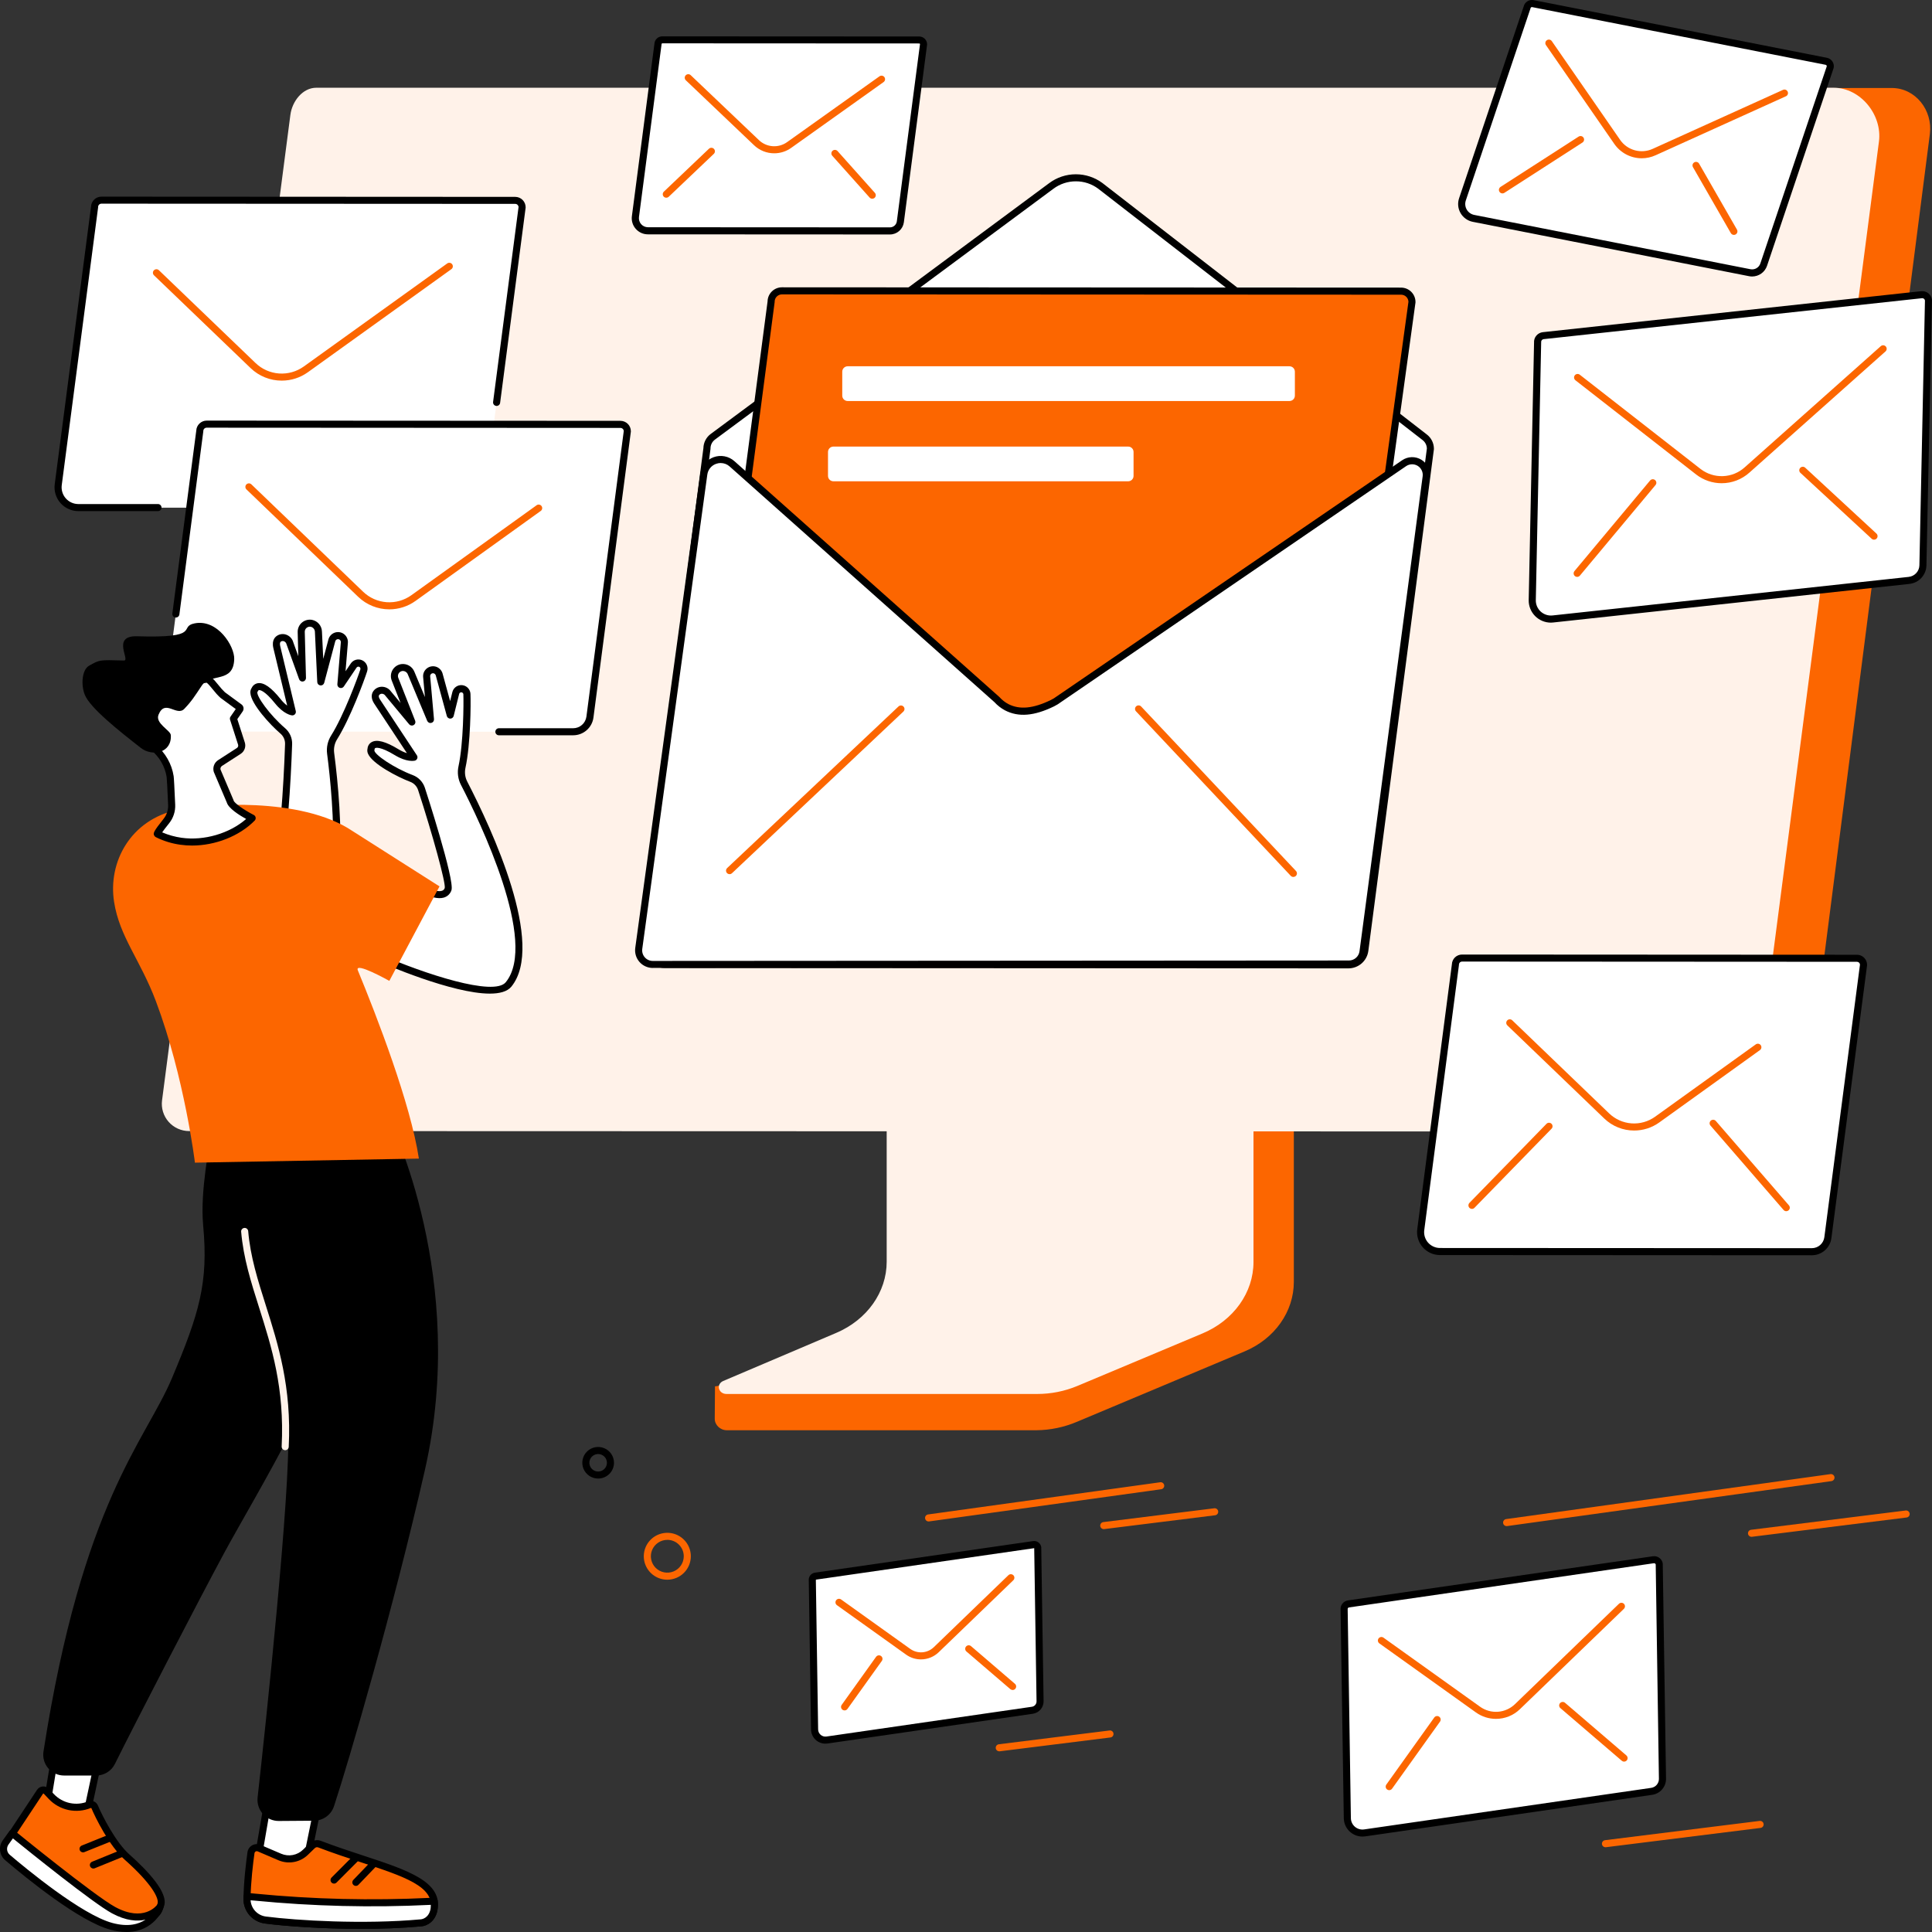 <?xml version="1.0" encoding="UTF-8"?> <svg xmlns="http://www.w3.org/2000/svg" width="150" height="150" viewBox="0 0 150 150" fill="none"><rect x="0" y="0" width="150" height="150" fill="#333333" stroke="none"/><g clip-path="url(#clip0_115_6588)"><path d="M100.156 75.243L71.942 75.419C71.759 75.419 71.699 75.585 71.699 75.75V99.679C71.699 101.969 55.669 107.922 55.512 107.622L55.493 110.154C55.493 110.626 55.908 111.044 56.438 111.044H80.453C81.545 111.035 82.624 110.81 83.629 110.382L96.635 104.921C98.976 103.938 100.453 101.827 100.453 99.525V75.575C100.457 75.492 100.429 75.41 100.373 75.348C100.317 75.286 100.239 75.248 100.156 75.243Z" fill="#FC6600"></path><path d="M68.842 74.026V97.958C68.842 100.318 67.319 102.468 64.925 103.486L56.151 107.219C55.579 107.467 55.774 108.228 56.409 108.228H80.516C81.592 108.23 82.658 108.018 83.651 107.603L93.371 103.524C95.779 102.512 97.321 100.354 97.321 97.98V74.026C97.318 73.976 97.296 73.929 97.258 73.896C97.221 73.862 97.172 73.845 97.122 73.848H69.041C68.991 73.845 68.942 73.862 68.905 73.896C68.867 73.929 68.845 73.976 68.842 74.026Z" fill="#FFF2E9"></path><path d="M16.285 87.587L132.296 87.835L134.31 87.839L138.056 87.848C139.12 87.848 139.994 87.02 140.131 85.964L149.834 10.405C150.07 8.567 148.725 6.831 146.87 6.831L26.671 6.939L16.285 87.587Z" fill="#FC6600"></path><path d="M142.356 6.812C144.449 6.812 146.15 8.913 145.882 10.987L136.112 85.972C136.047 86.481 135.799 86.949 135.413 87.288C135.027 87.628 134.53 87.815 134.015 87.816L133.102 87.851L14.68 87.816C14.378 87.816 14.081 87.751 13.807 87.627C13.533 87.503 13.288 87.322 13.09 87.096C12.891 86.87 12.743 86.605 12.656 86.318C12.568 86.031 12.543 85.728 12.582 85.431L22.545 8.92C22.681 7.866 23.494 6.812 24.558 6.812H142.356Z" fill="#FFF2E9"></path><path d="M12.252 39.41H6.085C5.861 39.41 5.639 39.363 5.435 39.27C5.23 39.178 5.048 39.043 4.9 38.875C4.752 38.707 4.642 38.509 4.576 38.295C4.511 38.081 4.492 37.856 4.522 37.634L7.344 16.073C7.345 15.932 7.401 15.797 7.502 15.697C7.602 15.598 7.738 15.542 7.879 15.542L40.004 15.56C40.145 15.56 40.281 15.615 40.381 15.715C40.481 15.814 40.537 15.948 40.538 16.089L37.633 38.288C37.591 38.603 37.437 38.892 37.197 39.101C36.958 39.31 36.65 39.426 36.332 39.425L12.253 39.414L12.252 39.41Z" fill="white"></path><path d="M12.252 39.684H6.085C5.822 39.683 5.562 39.627 5.322 39.519C5.082 39.41 4.868 39.252 4.694 39.054C4.52 38.857 4.391 38.625 4.314 38.374C4.237 38.123 4.215 37.858 4.249 37.597L7.067 16.051C7.073 15.841 7.16 15.642 7.312 15.495C7.463 15.349 7.666 15.267 7.877 15.268L40.002 15.285C40.215 15.285 40.42 15.37 40.572 15.52C40.723 15.671 40.809 15.875 40.81 16.088C40.811 16.1 40.811 16.112 40.81 16.124L38.83 31.267C38.826 31.303 38.816 31.339 38.798 31.372C38.781 31.404 38.757 31.433 38.728 31.456C38.699 31.479 38.666 31.496 38.63 31.506C38.595 31.516 38.557 31.518 38.521 31.514C38.484 31.509 38.449 31.497 38.417 31.478C38.385 31.46 38.357 31.435 38.335 31.405C38.313 31.375 38.297 31.342 38.289 31.306C38.28 31.27 38.279 31.233 38.285 31.196L40.261 16.071C40.257 16.006 40.227 15.944 40.179 15.899C40.132 15.854 40.068 15.829 40.003 15.829L7.878 15.812C7.809 15.812 7.743 15.839 7.694 15.888C7.645 15.936 7.617 16.002 7.617 16.07C7.617 16.081 7.617 16.093 7.617 16.103L4.794 37.668C4.77 37.851 4.786 38.037 4.84 38.214C4.894 38.391 4.985 38.554 5.107 38.692C5.229 38.831 5.38 38.943 5.548 39.019C5.717 39.095 5.9 39.135 6.085 39.135H12.252C12.289 39.133 12.326 39.138 12.361 39.151C12.396 39.164 12.428 39.184 12.455 39.209C12.483 39.235 12.504 39.266 12.519 39.3C12.534 39.334 12.541 39.371 12.541 39.408C12.541 39.446 12.534 39.483 12.519 39.517C12.504 39.551 12.483 39.582 12.455 39.607C12.428 39.633 12.396 39.653 12.361 39.666C12.326 39.678 12.289 39.684 12.252 39.682V39.684Z" fill="black"></path><path d="M21.874 29.552C20.973 29.552 20.106 29.204 19.458 28.58L11.954 21.373C11.903 21.322 11.873 21.253 11.872 21.181C11.871 21.109 11.898 21.039 11.949 20.987C11.999 20.935 12.068 20.905 12.14 20.903C12.213 20.901 12.283 20.928 12.335 20.978L19.84 28.185C20.335 28.661 20.981 28.948 21.666 28.997C22.352 29.046 23.032 28.853 23.59 28.452L34.719 20.456C34.748 20.435 34.782 20.419 34.817 20.41C34.852 20.402 34.889 20.4 34.925 20.405C34.961 20.411 34.996 20.424 35.027 20.443C35.058 20.462 35.085 20.487 35.106 20.516C35.127 20.546 35.142 20.579 35.151 20.614C35.159 20.65 35.16 20.686 35.154 20.722C35.148 20.758 35.135 20.792 35.115 20.823C35.096 20.854 35.07 20.88 35.04 20.901L23.908 28.897C23.316 29.323 22.604 29.552 21.874 29.552Z" fill="#FC6600"></path><path d="M15.512 33.46C15.513 33.319 15.57 33.184 15.67 33.085C15.771 32.986 15.906 32.93 16.047 32.93L48.172 32.947C48.313 32.947 48.449 33.003 48.549 33.103C48.649 33.202 48.705 33.337 48.705 33.477L45.8 55.676C45.759 55.99 45.605 56.28 45.365 56.489C45.126 56.698 44.818 56.814 44.5 56.814L14.255 56.798C14.031 56.798 13.809 56.75 13.604 56.658C13.4 56.566 13.218 56.431 13.069 56.263C12.921 56.095 12.811 55.898 12.746 55.684C12.68 55.469 12.662 55.244 12.691 55.022L15.512 33.46Z" fill="white"></path><path d="M44.502 57.087H38.734C38.661 57.087 38.591 57.059 38.54 57.007C38.488 56.956 38.459 56.886 38.459 56.814C38.459 56.741 38.488 56.671 38.54 56.62C38.591 56.569 38.661 56.54 38.734 56.54H44.502C44.753 56.539 44.995 56.448 45.184 56.282C45.373 56.117 45.495 55.889 45.529 55.641L48.429 33.465C48.425 33.4 48.396 33.338 48.347 33.293C48.299 33.248 48.236 33.223 48.17 33.223L16.045 33.205C15.976 33.206 15.91 33.233 15.861 33.281C15.813 33.329 15.785 33.395 15.784 33.464C15.785 33.475 15.785 33.486 15.784 33.497L13.927 47.707C13.917 47.779 13.879 47.844 13.822 47.888C13.764 47.933 13.691 47.952 13.618 47.943C13.546 47.933 13.48 47.896 13.436 47.838C13.391 47.78 13.372 47.708 13.381 47.635L15.238 33.44C15.245 33.23 15.333 33.031 15.484 32.885C15.635 32.739 15.837 32.656 16.047 32.656L48.172 32.673C48.386 32.674 48.59 32.759 48.742 32.909C48.893 33.059 48.979 33.263 48.98 33.476C48.981 33.488 48.981 33.5 48.98 33.512L46.075 55.712C46.024 56.092 45.837 56.441 45.548 56.694C45.259 56.947 44.887 57.087 44.502 57.087Z" fill="black"></path><path d="M30.228 47.309C29.326 47.309 28.459 46.961 27.809 46.336L19.145 38.008C19.117 37.983 19.094 37.954 19.078 37.92C19.062 37.887 19.053 37.85 19.051 37.813C19.05 37.776 19.056 37.739 19.069 37.705C19.082 37.67 19.102 37.639 19.128 37.612C19.154 37.585 19.185 37.564 19.219 37.55C19.253 37.535 19.29 37.528 19.327 37.528C19.364 37.528 19.401 37.536 19.435 37.551C19.469 37.566 19.5 37.587 19.526 37.614L28.194 45.943C28.688 46.418 29.334 46.705 30.019 46.754C30.704 46.803 31.385 46.61 31.942 46.21L41.681 39.214C41.74 39.179 41.809 39.167 41.877 39.181C41.944 39.194 42.003 39.232 42.043 39.287C42.084 39.342 42.102 39.41 42.095 39.478C42.087 39.546 42.055 39.608 42.004 39.654L32.264 46.653C31.671 47.08 30.959 47.309 30.228 47.309Z" fill="#FC6600"></path><path d="M51.086 3.422C51.086 3.335 51.121 3.25 51.183 3.188C51.246 3.126 51.33 3.091 51.418 3.091L71.374 3.102C71.462 3.102 71.546 3.137 71.609 3.199C71.671 3.261 71.706 3.345 71.706 3.433L69.903 17.224C69.877 17.419 69.781 17.599 69.632 17.729C69.484 17.858 69.293 17.93 69.095 17.93L50.305 17.92C50.166 17.92 50.028 17.89 49.901 17.833C49.774 17.775 49.661 17.692 49.569 17.587C49.477 17.482 49.409 17.36 49.368 17.227C49.328 17.094 49.316 16.953 49.334 16.816L51.086 3.422Z" fill="white"></path><path d="M69.095 18.204L50.305 18.194C50.126 18.195 49.95 18.157 49.787 18.084C49.624 18.01 49.479 17.903 49.361 17.77C49.243 17.636 49.155 17.479 49.103 17.308C49.051 17.138 49.036 16.958 49.06 16.782L50.809 3.402C50.816 3.246 50.883 3.099 50.997 2.991C51.11 2.883 51.26 2.823 51.416 2.823L71.372 2.833C71.532 2.834 71.686 2.898 71.799 3.01C71.913 3.123 71.977 3.276 71.978 3.436C71.979 3.448 71.979 3.46 71.978 3.472L70.175 17.263C70.14 17.523 70.011 17.762 69.812 17.935C69.614 18.108 69.359 18.204 69.095 18.204ZM51.419 3.367C51.404 3.367 51.389 3.373 51.378 3.384C51.367 3.395 51.361 3.41 51.361 3.425C51.362 3.436 51.362 3.447 51.361 3.458L49.609 16.853C49.597 16.952 49.605 17.052 49.635 17.147C49.664 17.242 49.713 17.329 49.779 17.404C49.845 17.479 49.925 17.539 50.016 17.58C50.107 17.621 50.205 17.643 50.305 17.643L69.094 17.653C69.225 17.653 69.352 17.605 69.45 17.519C69.549 17.433 69.613 17.314 69.63 17.185L71.429 3.421C71.427 3.408 71.42 3.396 71.41 3.388C71.4 3.379 71.387 3.375 71.374 3.374L51.418 3.364L51.419 3.367Z" fill="black"></path><path d="M60.114 11.902C59.526 11.904 58.96 11.677 58.537 11.269L53.248 6.233C53.195 6.183 53.164 6.114 53.163 6.041C53.161 5.969 53.188 5.898 53.239 5.846C53.289 5.793 53.359 5.763 53.432 5.761C53.505 5.759 53.575 5.787 53.628 5.837L58.918 10.874C59.207 11.153 59.586 11.322 59.988 11.35C60.389 11.379 60.788 11.266 61.114 11.031L68.274 5.931C68.303 5.909 68.337 5.892 68.373 5.883C68.408 5.874 68.445 5.872 68.482 5.877C68.519 5.883 68.554 5.895 68.585 5.914C68.617 5.934 68.644 5.959 68.665 5.989C68.687 6.019 68.702 6.053 68.71 6.089C68.718 6.124 68.719 6.162 68.712 6.198C68.706 6.234 68.692 6.268 68.671 6.299C68.651 6.33 68.624 6.356 68.594 6.377L61.435 11.476C61.05 11.753 60.588 11.902 60.114 11.902Z" fill="#FC6600"></path><path d="M51.731 15.35C51.694 15.35 51.657 15.343 51.623 15.329C51.589 15.315 51.558 15.293 51.532 15.267C51.507 15.241 51.487 15.21 51.474 15.177C51.461 15.143 51.455 15.107 51.456 15.071C51.457 15.035 51.465 15 51.479 14.967C51.494 14.934 51.515 14.904 51.541 14.88L55.041 11.549C55.094 11.499 55.165 11.472 55.238 11.473C55.31 11.475 55.38 11.505 55.43 11.558C55.48 11.611 55.508 11.681 55.506 11.754C55.504 11.826 55.474 11.895 55.421 11.945L51.92 15.276C51.869 15.324 51.801 15.35 51.731 15.35Z" fill="#FC6600"></path><path d="M67.721 15.429C67.683 15.429 67.644 15.421 67.609 15.405C67.574 15.389 67.542 15.366 67.516 15.337L64.611 12.085C64.566 12.03 64.543 11.96 64.549 11.89C64.554 11.819 64.587 11.753 64.64 11.706C64.693 11.659 64.762 11.634 64.834 11.637C64.904 11.64 64.972 11.67 65.021 11.721L67.926 14.973C67.962 15.012 67.984 15.061 67.993 15.113C68.001 15.165 67.993 15.219 67.972 15.267C67.95 15.315 67.915 15.356 67.871 15.385C67.826 15.414 67.774 15.429 67.721 15.429Z" fill="#FC6600"></path><path d="M54.888 34.814C54.888 34.64 54.929 34.468 55.007 34.312C55.085 34.156 55.199 34.02 55.339 33.916L81.618 14.442C82.166 14.028 82.835 13.803 83.523 13.801C84.211 13.8 84.88 14.021 85.431 14.433L110.608 33.944C110.746 34.049 110.859 34.184 110.937 34.34C111.014 34.495 111.055 34.667 111.055 34.84L105.962 73.797C105.922 74.105 105.771 74.387 105.538 74.592C105.304 74.796 105.003 74.909 104.692 74.909L51.623 74.881C51.377 74.881 51.133 74.829 50.909 74.727C50.684 74.626 50.484 74.478 50.322 74.294C50.159 74.109 50.038 73.892 49.966 73.657C49.894 73.422 49.874 73.174 49.906 72.931L54.888 34.814Z" fill="white"></path><path d="M104.693 75.184L51.624 75.157C51.338 75.157 51.056 75.097 50.795 74.979C50.535 74.862 50.303 74.691 50.114 74.477C49.926 74.263 49.785 74.011 49.702 73.739C49.619 73.466 49.595 73.179 49.632 72.897L54.612 34.795C54.616 34.581 54.668 34.372 54.766 34.181C54.863 33.991 55.002 33.825 55.173 33.697L81.454 14.222C82.05 13.775 82.776 13.532 83.523 13.531C84.269 13.529 84.996 13.769 85.595 14.213L110.775 33.73C110.947 33.86 111.086 34.029 111.182 34.221C111.278 34.414 111.328 34.627 111.328 34.842C111.329 34.854 111.329 34.866 111.328 34.878L106.236 73.835C106.186 74.207 106.003 74.55 105.719 74.798C105.435 75.046 105.071 75.183 104.693 75.184ZM83.532 14.078C82.902 14.076 82.288 14.279 81.784 14.657L55.502 34.135C55.397 34.215 55.312 34.317 55.253 34.435C55.194 34.553 55.163 34.682 55.163 34.814C55.163 34.825 55.163 34.837 55.163 34.849L50.182 72.967C50.155 73.172 50.173 73.381 50.233 73.579C50.294 73.776 50.395 73.959 50.532 74.114C50.669 74.27 50.838 74.394 51.027 74.48C51.216 74.565 51.421 74.609 51.628 74.609L104.696 74.636C104.94 74.636 105.176 74.547 105.359 74.386C105.542 74.226 105.661 74.004 105.693 73.763L110.782 34.825C110.779 34.697 110.748 34.571 110.689 34.456C110.631 34.341 110.547 34.241 110.444 34.163L85.262 14.649C84.763 14.277 84.156 14.076 83.532 14.078Z" fill="black"></path><path d="M103.568 67.443L54.08 67.476L59.869 23.42C59.869 23.309 59.89 23.2 59.933 23.098C59.975 22.996 60.037 22.904 60.116 22.826C60.194 22.747 60.287 22.686 60.389 22.643C60.492 22.601 60.601 22.58 60.712 22.58L108.781 22.604C108.892 22.604 109.002 22.626 109.104 22.668C109.206 22.71 109.299 22.773 109.378 22.851C109.456 22.929 109.518 23.021 109.56 23.124C109.602 23.226 109.624 23.335 109.624 23.445L103.568 67.443Z" fill="#FC6600"></path><path d="M54.08 67.75C54.041 67.75 54.003 67.742 53.967 67.726C53.932 67.71 53.9 67.686 53.874 67.657C53.849 67.628 53.829 67.594 53.818 67.556C53.806 67.519 53.803 67.48 53.808 67.442L59.594 23.401C59.599 23.109 59.719 22.831 59.928 22.626C60.137 22.421 60.418 22.306 60.711 22.306L108.781 22.33C109.078 22.331 109.362 22.449 109.571 22.658C109.78 22.867 109.898 23.15 109.898 23.445C109.899 23.458 109.899 23.47 109.898 23.483L103.838 67.48C103.829 67.546 103.797 67.606 103.747 67.65C103.697 67.693 103.632 67.717 103.566 67.717L54.079 67.75H54.08ZM60.711 22.856C60.561 22.856 60.416 22.916 60.31 23.022C60.203 23.128 60.144 23.272 60.143 23.422C60.144 23.434 60.144 23.446 60.143 23.458L54.397 67.205L103.33 67.173L109.352 23.43C109.347 23.283 109.285 23.143 109.179 23.041C109.074 22.938 108.932 22.881 108.784 22.88L60.712 22.856H60.711Z" fill="black"></path><path d="M100.113 28.438H65.813C65.581 28.438 65.392 28.626 65.392 28.858V30.715C65.392 30.947 65.581 31.135 65.813 31.135H100.113C100.345 31.135 100.534 30.947 100.534 30.715V28.858C100.534 28.626 100.345 28.438 100.113 28.438Z" fill="white"></path><path d="M87.588 34.672H64.707C64.475 34.672 64.286 34.859 64.286 35.091V36.949C64.286 37.18 64.475 37.368 64.707 37.368H87.588C87.82 37.368 88.009 37.18 88.009 36.949V35.091C88.009 34.859 87.82 34.672 87.588 34.672Z" fill="white"></path><path d="M110.727 37.013C110.755 36.803 110.721 36.59 110.63 36.399C110.539 36.208 110.395 36.047 110.214 35.936C110.033 35.825 109.825 35.769 109.612 35.773C109.4 35.778 109.194 35.844 109.019 35.963L81.957 54.459C81.879 54.508 81.797 54.553 81.714 54.594C80.426 55.222 79.218 55.463 78.145 54.907C77.861 54.755 77.606 54.555 77.39 54.316L56.834 36.013C56.656 35.853 56.437 35.746 56.201 35.701C55.965 35.656 55.722 35.676 55.496 35.759C55.271 35.841 55.073 35.983 54.922 36.17C54.772 36.356 54.675 36.58 54.643 36.817L49.594 73.639C49.573 73.794 49.585 73.952 49.63 74.101C49.675 74.251 49.752 74.389 49.855 74.507C49.958 74.624 50.086 74.718 50.228 74.783C50.371 74.847 50.526 74.881 50.683 74.88L104.736 74.847C105.003 74.846 105.26 74.749 105.46 74.574C105.66 74.399 105.79 74.157 105.825 73.894L110.727 37.013Z" fill="white"></path><path d="M50.683 75.152C50.486 75.152 50.292 75.11 50.114 75.029C49.935 74.949 49.776 74.831 49.647 74.683C49.518 74.536 49.422 74.363 49.366 74.175C49.31 73.988 49.295 73.791 49.321 73.597L54.371 36.775C54.41 36.489 54.527 36.219 54.709 35.994C54.89 35.769 55.13 35.598 55.402 35.498C55.673 35.398 55.967 35.374 56.252 35.428C56.536 35.481 56.801 35.611 57.017 35.804L77.581 54.106C77.588 54.112 77.594 54.118 77.6 54.124C77.794 54.34 78.024 54.521 78.279 54.659C79.162 55.117 80.216 55.016 81.6 54.342C81.67 54.308 81.743 54.268 81.821 54.22L108.865 35.732C109.084 35.582 109.342 35.5 109.608 35.493C109.873 35.487 110.134 35.558 110.36 35.696C110.586 35.835 110.767 36.036 110.881 36.275C110.995 36.514 111.037 36.781 111.002 37.043L106.1 73.926C106.055 74.254 105.893 74.556 105.643 74.774C105.393 74.993 105.072 75.114 104.739 75.115L50.686 75.149L50.683 75.152ZM55.96 35.947C55.834 35.947 55.709 35.97 55.591 36.014C55.412 36.078 55.254 36.19 55.135 36.338C55.015 36.486 54.94 36.664 54.915 36.852L49.865 73.674C49.849 73.79 49.858 73.909 49.892 74.021C49.926 74.134 49.983 74.238 50.061 74.326C50.138 74.415 50.234 74.486 50.341 74.534C50.448 74.583 50.565 74.608 50.683 74.607L104.735 74.573C104.935 74.572 105.127 74.499 105.277 74.368C105.427 74.237 105.525 74.056 105.552 73.859L110.455 36.977C110.476 36.82 110.45 36.66 110.382 36.517C110.314 36.373 110.205 36.253 110.07 36.169C109.934 36.086 109.778 36.044 109.619 36.047C109.46 36.051 109.305 36.1 109.173 36.189L82.118 54.685C82.011 54.75 81.924 54.798 81.839 54.84C80.287 55.597 79.075 55.696 78.025 55.151C77.718 54.986 77.44 54.77 77.205 54.512L56.651 36.218C56.462 36.046 56.215 35.951 55.96 35.95V35.947Z" fill="black"></path><path d="M100.418 68.085C100.381 68.086 100.344 68.079 100.31 68.064C100.275 68.05 100.244 68.029 100.218 68.003L88.206 55.235C88.179 55.209 88.158 55.178 88.144 55.144C88.13 55.11 88.123 55.073 88.123 55.036C88.124 54.999 88.132 54.963 88.147 54.929C88.162 54.895 88.183 54.865 88.21 54.84C88.237 54.815 88.269 54.795 88.303 54.782C88.338 54.77 88.375 54.764 88.412 54.766C88.449 54.768 88.485 54.777 88.519 54.793C88.552 54.809 88.582 54.832 88.606 54.86L100.619 67.622C100.656 67.661 100.681 67.71 100.69 67.762C100.699 67.815 100.693 67.87 100.671 67.919C100.65 67.968 100.615 68.01 100.57 68.039C100.525 68.068 100.472 68.083 100.418 68.083V68.085Z" fill="#FC6600"></path><path d="M56.644 67.87C56.589 67.87 56.535 67.854 56.489 67.823C56.443 67.793 56.408 67.749 56.388 67.698C56.367 67.647 56.362 67.591 56.374 67.537C56.386 67.483 56.414 67.435 56.454 67.397L69.76 54.848C69.786 54.823 69.817 54.804 69.851 54.791C69.885 54.778 69.92 54.772 69.957 54.773C69.993 54.774 70.028 54.782 70.061 54.797C70.094 54.811 70.124 54.832 70.148 54.858C70.173 54.885 70.193 54.915 70.206 54.949C70.219 54.983 70.225 55.018 70.224 55.054C70.223 55.09 70.215 55.126 70.2 55.158C70.185 55.191 70.164 55.221 70.138 55.246L56.832 67.795C56.781 67.843 56.714 67.87 56.644 67.87Z" fill="#FC6600"></path><path d="M118.562 0.583C118.582 0.483 118.641 0.395 118.726 0.338C118.811 0.282 118.915 0.261 119.016 0.281L141.794 4.76C141.843 4.77 141.89 4.789 141.932 4.817C141.975 4.845 142.011 4.881 142.039 4.922C142.067 4.964 142.087 5.011 142.097 5.06C142.107 5.11 142.107 5.16 142.097 5.21L136.933 20.549C136.859 20.766 136.71 20.949 136.511 21.064C136.313 21.179 136.079 21.219 135.853 21.175L114.405 16.959C114.246 16.927 114.096 16.863 113.964 16.769C113.831 16.675 113.721 16.554 113.64 16.414C113.558 16.274 113.508 16.119 113.491 15.958C113.475 15.797 113.493 15.634 113.544 15.481L118.562 0.583Z" fill="white"></path><path d="M136.034 21.467C135.955 21.467 135.876 21.459 135.799 21.444L114.352 17.224C114.154 17.186 113.967 17.106 113.803 16.989C113.639 16.873 113.501 16.723 113.4 16.549C113.299 16.376 113.236 16.183 113.216 15.983C113.196 15.783 113.219 15.581 113.284 15.391L118.296 0.506C118.336 0.34 118.438 0.196 118.582 0.103C118.726 0.011 118.901 -0.023 119.069 0.01L141.847 4.489C142.018 4.524 142.168 4.624 142.265 4.768C142.363 4.912 142.399 5.089 142.367 5.259C142.365 5.272 142.362 5.283 142.358 5.295L137.193 20.634C137.112 20.876 136.956 21.087 136.748 21.236C136.54 21.386 136.29 21.466 136.034 21.467ZM118.941 0.548C118.915 0.548 118.89 0.557 118.87 0.573C118.85 0.589 118.836 0.612 118.831 0.637C118.828 0.648 118.825 0.66 118.821 0.67L113.805 15.565C113.766 15.681 113.752 15.804 113.765 15.926C113.777 16.048 113.816 16.166 113.878 16.272C113.939 16.378 114.023 16.47 114.123 16.541C114.224 16.613 114.338 16.662 114.458 16.686L135.905 20.902C136.065 20.933 136.232 20.906 136.373 20.824C136.514 20.742 136.621 20.612 136.673 20.457L141.83 5.149C141.832 5.121 141.824 5.095 141.807 5.073C141.791 5.051 141.767 5.037 141.741 5.031L118.963 0.553L118.941 0.548Z" fill="black"></path><path d="M127.467 12.289C127.049 12.289 126.638 12.188 126.268 11.996C125.898 11.803 125.58 11.525 125.341 11.183L120.028 3.503C119.987 3.443 119.971 3.369 119.984 3.298C119.997 3.226 120.039 3.163 120.099 3.122C120.159 3.08 120.233 3.065 120.304 3.078C120.376 3.091 120.439 3.132 120.481 3.192L125.793 10.87C126.067 11.261 126.47 11.544 126.932 11.669C127.394 11.794 127.885 11.754 128.319 11.555L138.451 6.969C138.516 6.946 138.587 6.948 138.65 6.975C138.714 7.001 138.765 7.051 138.793 7.113C138.822 7.176 138.826 7.246 138.805 7.312C138.783 7.377 138.738 7.432 138.678 7.465L128.551 12.049C128.211 12.206 127.841 12.288 127.467 12.289Z" fill="#FC6600"></path><path d="M134.62 18.237C134.572 18.237 134.524 18.224 134.482 18.2C134.441 18.176 134.406 18.142 134.382 18.1L131.44 12.976C131.404 12.913 131.396 12.839 131.415 12.769C131.434 12.7 131.481 12.641 131.544 12.605C131.606 12.569 131.681 12.559 131.751 12.578C131.821 12.597 131.881 12.643 131.917 12.705L134.858 17.828C134.882 17.869 134.894 17.916 134.894 17.964C134.894 18.012 134.881 18.059 134.857 18.101C134.833 18.142 134.798 18.177 134.757 18.201C134.715 18.225 134.668 18.237 134.62 18.237Z" fill="#FC6600"></path><path d="M116.648 15.017C116.589 15.017 116.531 14.998 116.484 14.962C116.436 14.927 116.401 14.877 116.384 14.82C116.368 14.764 116.37 14.703 116.39 14.648C116.411 14.592 116.449 14.545 116.499 14.513L122.559 10.609C122.589 10.588 122.623 10.574 122.659 10.567C122.695 10.56 122.732 10.56 122.768 10.567C122.803 10.574 122.837 10.589 122.868 10.609C122.898 10.63 122.924 10.656 122.944 10.687C122.963 10.718 122.977 10.752 122.983 10.788C122.99 10.824 122.989 10.861 122.981 10.896C122.973 10.932 122.957 10.965 122.936 10.995C122.915 11.025 122.888 11.05 122.857 11.069L116.797 14.973C116.753 15.002 116.701 15.017 116.648 15.017Z" fill="#FC6600"></path><path d="M119.382 26.596C119.368 26.467 119.407 26.338 119.489 26.238C119.57 26.137 119.689 26.072 119.818 26.059L149.185 22.879C149.314 22.865 149.443 22.903 149.544 22.983C149.646 23.064 149.711 23.182 149.725 23.311L149.294 43.892C149.288 44.184 149.176 44.463 148.978 44.678C148.78 44.893 148.51 45.029 148.219 45.06L120.57 48.055C120.365 48.077 120.158 48.056 119.962 47.992C119.766 47.928 119.585 47.823 119.433 47.684C119.281 47.545 119.16 47.375 119.079 47.186C118.998 46.997 118.958 46.793 118.963 46.587L119.382 26.596Z" fill="white"></path><path d="M120.414 48.342C120.184 48.342 119.956 48.296 119.745 48.208C119.533 48.119 119.341 47.989 119.18 47.825C119.02 47.661 118.893 47.468 118.809 47.255C118.724 47.042 118.683 46.814 118.688 46.585L119.103 26.61C119.088 26.412 119.15 26.216 119.277 26.063C119.405 25.91 119.586 25.812 119.784 25.79L149.155 22.608C149.356 22.587 149.558 22.645 149.716 22.771C149.874 22.897 149.975 23.08 149.998 23.281C149.999 23.293 149.999 23.305 149.998 23.317L149.568 43.899C149.559 44.257 149.421 44.6 149.178 44.864C148.936 45.128 148.605 45.295 148.248 45.335L120.598 48.329C120.537 48.337 120.475 48.341 120.414 48.342ZM149.238 23.154H149.214L119.847 26.331C119.79 26.338 119.738 26.366 119.702 26.411C119.666 26.455 119.649 26.512 119.655 26.569C119.655 26.581 119.655 26.592 119.655 26.603L119.24 46.594C119.236 46.76 119.269 46.926 119.334 47.079C119.4 47.232 119.498 47.37 119.621 47.483C119.745 47.595 119.891 47.68 120.05 47.732C120.209 47.784 120.377 47.802 120.543 47.783L148.192 44.79C148.417 44.765 148.624 44.66 148.777 44.494C148.93 44.328 149.017 44.112 149.022 43.887L149.453 23.327C149.444 23.277 149.417 23.232 149.378 23.2C149.338 23.167 149.289 23.15 149.238 23.15V23.154Z" fill="black"></path><path d="M133.669 37.517C132.955 37.517 132.261 37.281 131.696 36.845L122.321 29.528C122.292 29.506 122.267 29.479 122.248 29.447C122.229 29.416 122.217 29.381 122.212 29.345C122.207 29.308 122.21 29.271 122.219 29.236C122.229 29.201 122.246 29.168 122.268 29.139C122.291 29.11 122.319 29.086 122.351 29.068C122.383 29.05 122.419 29.039 122.455 29.035C122.492 29.032 122.529 29.035 122.564 29.046C122.599 29.056 122.632 29.073 122.66 29.097L132.034 36.413C132.53 36.794 133.144 36.991 133.77 36.967C134.396 36.944 134.993 36.702 135.458 36.283L146.016 26.883C146.042 26.858 146.074 26.838 146.108 26.825C146.143 26.812 146.18 26.806 146.217 26.807C146.253 26.809 146.29 26.818 146.323 26.833C146.357 26.849 146.386 26.871 146.411 26.899C146.436 26.926 146.454 26.959 146.466 26.993C146.478 27.028 146.483 27.065 146.48 27.102C146.477 27.139 146.467 27.174 146.45 27.207C146.433 27.24 146.409 27.269 146.381 27.292L135.825 36.691C135.234 37.223 134.465 37.518 133.669 37.517Z" fill="#FC6600"></path><path d="M145.501 41.901C145.432 41.901 145.365 41.874 145.314 41.827L139.79 36.719C139.762 36.695 139.739 36.666 139.723 36.633C139.707 36.6 139.697 36.564 139.695 36.527C139.693 36.491 139.699 36.454 139.711 36.419C139.724 36.385 139.743 36.353 139.768 36.326C139.793 36.299 139.824 36.278 139.857 36.263C139.891 36.248 139.927 36.239 139.964 36.239C140.001 36.238 140.038 36.245 140.072 36.258C140.106 36.272 140.137 36.292 140.163 36.318L145.687 41.426C145.727 41.464 145.756 41.512 145.768 41.566C145.78 41.62 145.776 41.676 145.756 41.727C145.736 41.779 145.7 41.823 145.654 41.854C145.609 41.885 145.555 41.901 145.499 41.901H145.501Z" fill="#FC6600"></path><path d="M122.45 44.79C122.398 44.79 122.346 44.775 122.302 44.747C122.258 44.719 122.223 44.679 122.201 44.632C122.179 44.585 122.171 44.532 122.178 44.481C122.184 44.429 122.206 44.38 122.239 44.34L128.112 37.307C128.159 37.251 128.226 37.216 128.298 37.209C128.371 37.203 128.443 37.225 128.499 37.272C128.555 37.318 128.59 37.385 128.597 37.458C128.604 37.53 128.581 37.602 128.534 37.658L122.662 44.691C122.636 44.722 122.603 44.747 122.567 44.764C122.53 44.781 122.49 44.79 122.45 44.79Z" fill="#FC6600"></path><path d="M112.997 74.89C112.998 74.756 113.053 74.627 113.148 74.532C113.244 74.437 113.374 74.384 113.509 74.384L144.175 74.401C144.31 74.4 144.439 74.453 144.535 74.547C144.631 74.641 144.686 74.769 144.687 74.904L141.917 96.096C141.877 96.397 141.729 96.673 141.499 96.873C141.27 97.073 140.976 97.182 140.671 97.181L111.799 97.167C111.584 97.167 111.373 97.121 111.177 97.034C110.982 96.946 110.808 96.817 110.666 96.656C110.525 96.496 110.419 96.307 110.357 96.103C110.295 95.898 110.277 95.683 110.305 95.471L112.997 74.89Z" fill="white"></path><path d="M140.672 97.458L111.8 97.443C111.546 97.443 111.296 97.389 111.065 97.285C110.835 97.18 110.629 97.028 110.462 96.839C110.295 96.649 110.17 96.426 110.097 96.184C110.023 95.943 110.002 95.688 110.035 95.438L112.724 74.87C112.731 74.666 112.817 74.474 112.963 74.332C113.11 74.19 113.306 74.111 113.51 74.11L144.175 74.127C144.382 74.127 144.581 74.21 144.728 74.355C144.874 74.501 144.958 74.699 144.959 74.905C144.96 74.917 144.96 74.93 144.959 74.942L142.188 96.134C142.139 96.5 141.959 96.836 141.68 97.08C141.401 97.323 141.043 97.458 140.672 97.458ZM113.509 74.655C113.446 74.656 113.387 74.68 113.342 74.724C113.298 74.768 113.273 74.827 113.272 74.89C113.272 74.901 113.272 74.912 113.272 74.924L110.579 95.507C110.556 95.681 110.571 95.857 110.622 96.024C110.673 96.191 110.759 96.345 110.874 96.476C110.99 96.607 111.132 96.712 111.292 96.784C111.451 96.856 111.624 96.894 111.8 96.894L140.672 96.908C140.909 96.908 141.138 96.822 141.316 96.666C141.494 96.51 141.61 96.295 141.641 96.061L144.408 74.891C144.405 74.832 144.378 74.776 144.335 74.736C144.291 74.695 144.234 74.673 144.174 74.673L113.509 74.656V74.655Z" fill="black"></path><path d="M126.872 87.774C126.008 87.775 125.177 87.44 124.556 86.842L117.028 79.609C116.976 79.558 116.946 79.489 116.945 79.417C116.944 79.345 116.972 79.275 117.022 79.223C117.072 79.171 117.141 79.141 117.213 79.139C117.286 79.137 117.356 79.164 117.409 79.214L124.937 86.448C125.407 86.899 126.021 87.172 126.672 87.219C127.324 87.265 127.971 87.082 128.5 86.702L136.322 81.082C136.382 81.041 136.455 81.025 136.526 81.037C136.597 81.049 136.66 81.088 136.703 81.147C136.745 81.205 136.762 81.278 136.751 81.349C136.74 81.42 136.702 81.484 136.644 81.527L128.821 87.15C128.253 87.557 127.571 87.775 126.872 87.774Z" fill="#FC6600"></path><path d="M138.685 94.037C138.645 94.037 138.606 94.029 138.57 94.012C138.535 93.996 138.503 93.972 138.477 93.943L132.809 87.398C132.783 87.371 132.764 87.34 132.751 87.305C132.738 87.27 132.732 87.234 132.734 87.197C132.736 87.16 132.746 87.124 132.762 87.09C132.778 87.057 132.801 87.028 132.829 87.004C132.857 86.979 132.889 86.961 132.925 86.95C132.96 86.939 132.997 86.934 133.034 86.938C133.071 86.941 133.107 86.952 133.139 86.97C133.172 86.987 133.201 87.011 133.224 87.04L138.892 93.583C138.927 93.622 138.95 93.671 138.957 93.723C138.965 93.775 138.957 93.828 138.935 93.876C138.913 93.924 138.878 93.964 138.834 93.992C138.789 94.021 138.738 94.036 138.685 94.035V94.037Z" fill="#FC6600"></path><path d="M114.281 93.859C114.227 93.859 114.174 93.843 114.13 93.813C114.085 93.783 114.05 93.741 114.029 93.691C114.008 93.642 114.002 93.587 114.012 93.534C114.022 93.482 114.047 93.433 114.084 93.394L120.051 87.271C120.075 87.242 120.104 87.217 120.138 87.2C120.172 87.183 120.208 87.172 120.246 87.17C120.284 87.167 120.322 87.173 120.358 87.186C120.393 87.198 120.426 87.218 120.453 87.244C120.481 87.27 120.503 87.302 120.518 87.337C120.532 87.371 120.54 87.409 120.539 87.447C120.539 87.484 120.53 87.522 120.515 87.556C120.499 87.591 120.477 87.621 120.448 87.647L114.482 93.77C114.456 93.798 114.425 93.82 114.391 93.835C114.356 93.851 114.319 93.859 114.281 93.859Z" fill="#FC6600"></path><path d="M63.07 122.693C63.06 122.618 63.079 122.543 63.125 122.483C63.17 122.423 63.237 122.383 63.312 122.372L80.251 119.918C80.325 119.907 80.401 119.926 80.461 119.971C80.522 120.015 80.562 120.082 80.573 120.156L80.755 132.083C80.757 132.252 80.698 132.417 80.588 132.545C80.478 132.674 80.324 132.759 80.156 132.783L64.208 135.092C64.09 135.109 63.969 135.101 63.855 135.068C63.74 135.035 63.633 134.978 63.542 134.901C63.451 134.824 63.378 134.728 63.327 134.62C63.276 134.512 63.248 134.395 63.246 134.276L63.07 122.693Z" fill="white"></path><path d="M64.085 135.376C63.792 135.377 63.51 135.262 63.302 135.057C63.093 134.852 62.973 134.574 62.969 134.282L62.793 122.711C62.778 122.568 62.82 122.425 62.908 122.311C62.997 122.197 63.127 122.122 63.27 122.101L80.209 119.649C80.355 119.627 80.504 119.665 80.622 119.752C80.741 119.84 80.82 119.971 80.842 120.117C80.843 120.129 80.843 120.141 80.842 120.153L81.024 132.08C81.027 132.316 80.944 132.544 80.792 132.723C80.639 132.902 80.427 133.02 80.194 133.055L64.251 135.365C64.196 135.373 64.14 135.377 64.085 135.376ZM80.296 120.199L63.349 122.643C63.349 122.654 63.343 122.677 63.343 122.689L63.519 134.273C63.52 134.353 63.538 134.433 63.572 134.505C63.607 134.578 63.656 134.642 63.718 134.694C63.779 134.746 63.85 134.785 63.928 134.807C64.005 134.829 64.086 134.835 64.166 134.824L80.115 132.513C80.216 132.498 80.309 132.447 80.376 132.369C80.443 132.291 80.479 132.191 80.477 132.089L80.296 120.199Z" fill="black"></path><path d="M71.505 128.835C71.09 128.835 70.686 128.706 70.349 128.465L64.98 124.626C64.951 124.605 64.926 124.578 64.907 124.548C64.888 124.517 64.875 124.483 64.869 124.448C64.864 124.412 64.865 124.376 64.873 124.341C64.881 124.306 64.896 124.273 64.917 124.244C64.938 124.214 64.965 124.19 64.996 124.171C65.026 124.152 65.06 124.139 65.096 124.133C65.132 124.127 65.168 124.128 65.203 124.137C65.238 124.145 65.271 124.16 65.301 124.181L70.669 128.019C70.942 128.215 71.275 128.308 71.61 128.284C71.946 128.259 72.261 128.118 72.503 127.884L78.282 122.307C78.307 122.28 78.338 122.259 78.372 122.244C78.406 122.229 78.443 122.221 78.48 122.221C78.517 122.221 78.554 122.228 78.588 122.242C78.623 122.256 78.654 122.278 78.68 122.304C78.706 122.331 78.726 122.362 78.739 122.397C78.752 122.432 78.758 122.469 78.757 122.506C78.755 122.543 78.746 122.579 78.73 122.613C78.714 122.646 78.692 122.676 78.664 122.7L72.884 128.275C72.515 128.633 72.02 128.834 71.505 128.835Z" fill="#FC6600"></path><path d="M78.621 131.21C78.555 131.21 78.491 131.187 78.441 131.144L75.02 128.21C74.97 128.161 74.941 128.095 74.938 128.025C74.935 127.956 74.959 127.887 75.004 127.835C75.05 127.782 75.114 127.748 75.184 127.741C75.254 127.734 75.323 127.754 75.379 127.796L78.8 130.731C78.843 130.767 78.873 130.816 78.887 130.87C78.901 130.924 78.898 130.981 78.879 131.034C78.859 131.086 78.824 131.131 78.778 131.163C78.732 131.195 78.677 131.212 78.621 131.212V131.21Z" fill="#FC6600"></path><path d="M65.573 132.796C65.516 132.796 65.46 132.778 65.414 132.746C65.384 132.725 65.359 132.698 65.34 132.668C65.321 132.637 65.308 132.603 65.302 132.568C65.296 132.532 65.297 132.496 65.305 132.461C65.314 132.426 65.329 132.393 65.35 132.364L68.014 128.64C68.035 128.61 68.061 128.584 68.092 128.564C68.123 128.544 68.157 128.53 68.193 128.524C68.229 128.517 68.266 128.518 68.302 128.526C68.338 128.534 68.371 128.549 68.401 128.57C68.431 128.591 68.457 128.618 68.476 128.649C68.495 128.681 68.508 128.715 68.513 128.751C68.519 128.787 68.517 128.824 68.508 128.86C68.5 128.895 68.484 128.928 68.462 128.958L65.797 132.681C65.772 132.717 65.738 132.746 65.699 132.766C65.66 132.786 65.617 132.796 65.573 132.796Z" fill="#FC6600"></path><path d="M104.36 124.978C104.346 124.874 104.373 124.768 104.437 124.684C104.5 124.6 104.594 124.544 104.698 124.529L128.369 121.102C128.473 121.087 128.578 121.113 128.663 121.175C128.747 121.237 128.803 121.33 128.819 121.433L129.073 138.1C129.077 138.337 128.994 138.566 128.84 138.746C128.687 138.926 128.473 139.044 128.238 139.078L105.951 142.305C105.785 142.329 105.617 142.317 105.456 142.271C105.296 142.225 105.147 142.145 105.02 142.037C104.892 141.929 104.79 141.796 104.719 141.645C104.647 141.494 104.609 141.33 104.607 141.164L104.36 124.978Z" fill="white"></path><path d="M105.782 142.59C105.402 142.591 105.036 142.442 104.764 142.175C104.493 141.909 104.338 141.547 104.332 141.168L104.083 124.992C104.064 124.82 104.113 124.646 104.22 124.509C104.327 124.371 104.483 124.281 104.655 124.255L128.334 120.828C128.51 120.803 128.689 120.848 128.831 120.954C128.974 121.06 129.069 121.217 129.096 121.392C129.096 121.404 129.096 121.416 129.096 121.429L129.35 138.096C129.353 138.399 129.247 138.692 129.05 138.923C128.853 139.153 128.579 139.305 128.279 139.349L105.992 142.576C105.923 142.586 105.853 142.59 105.782 142.59ZM128.427 121.368H128.409L104.738 124.8C104.706 124.804 104.676 124.821 104.656 124.847C104.637 124.873 104.628 124.906 104.633 124.939C104.633 124.95 104.633 124.961 104.633 124.973L104.882 141.161C104.883 141.289 104.912 141.415 104.967 141.53C105.021 141.646 105.1 141.748 105.197 141.831C105.295 141.914 105.409 141.975 105.532 142.01C105.655 142.046 105.784 142.054 105.911 142.036L128.198 138.809C128.367 138.784 128.521 138.699 128.631 138.57C128.741 138.441 128.801 138.276 128.798 138.106L128.549 121.462C128.542 121.435 128.526 121.412 128.504 121.395C128.481 121.379 128.454 121.371 128.427 121.371V121.368Z" fill="black"></path><path d="M116.147 133.452C115.59 133.453 115.048 133.279 114.595 132.956L107.093 127.592C107.034 127.55 106.994 127.486 106.982 127.414C106.97 127.342 106.987 127.269 107.03 127.21C107.072 127.151 107.137 127.111 107.209 127.099C107.28 127.088 107.354 127.105 107.413 127.147L114.916 132.512C115.318 132.799 115.809 132.937 116.303 132.901C116.797 132.864 117.262 132.656 117.618 132.313L125.694 124.518C125.72 124.493 125.75 124.473 125.784 124.459C125.818 124.445 125.854 124.439 125.89 124.439C125.927 124.439 125.963 124.447 125.996 124.461C126.029 124.476 126.06 124.496 126.085 124.523C126.11 124.549 126.13 124.579 126.143 124.613C126.156 124.647 126.163 124.683 126.162 124.719C126.161 124.755 126.153 124.791 126.138 124.824C126.123 124.857 126.102 124.887 126.076 124.912L118 132.706C117.503 133.186 116.838 133.453 116.147 133.452Z" fill="#FC6600"></path><path d="M126.093 136.771C126.028 136.772 125.964 136.748 125.915 136.705L121.134 132.605C121.085 132.556 121.057 132.491 121.054 132.422C121.052 132.353 121.075 132.285 121.121 132.233C121.166 132.181 121.229 132.147 121.298 132.14C121.367 132.132 121.436 132.15 121.492 132.191L126.272 136.291C126.315 136.328 126.345 136.377 126.359 136.431C126.373 136.485 126.37 136.542 126.351 136.594C126.331 136.647 126.296 136.692 126.25 136.724C126.204 136.756 126.149 136.773 126.093 136.773V136.771Z" fill="#FC6600"></path><path d="M107.858 138.988C107.801 138.988 107.745 138.97 107.699 138.937C107.669 138.916 107.644 138.89 107.625 138.859C107.606 138.829 107.593 138.795 107.587 138.76C107.581 138.724 107.582 138.688 107.59 138.653C107.598 138.618 107.613 138.585 107.634 138.555L111.359 133.342C111.402 133.285 111.466 133.247 111.536 133.236C111.607 133.225 111.68 133.242 111.738 133.284C111.796 133.325 111.836 133.388 111.849 133.458C111.862 133.528 111.846 133.601 111.806 133.66L108.08 138.873C108.055 138.908 108.021 138.937 107.983 138.957C107.944 138.977 107.902 138.988 107.858 138.988Z" fill="#FC6600"></path><path d="M4.47 135.074L3.483 141.093L6.619 141.423L7.829 135.768L4.47 135.074Z" fill="white"></path><path d="M6.62 141.696H6.591L3.454 141.365C3.417 141.361 3.381 141.35 3.348 141.332C3.316 141.314 3.287 141.289 3.265 141.259C3.242 141.23 3.226 141.196 3.216 141.16C3.207 141.124 3.206 141.086 3.212 141.049L4.199 135.03C4.205 134.994 4.218 134.959 4.238 134.928C4.258 134.897 4.284 134.87 4.314 134.849C4.345 134.828 4.379 134.813 4.416 134.806C4.452 134.799 4.489 134.799 4.526 134.806L7.884 135.5C7.92 135.507 7.953 135.521 7.983 135.541C8.013 135.562 8.039 135.588 8.059 135.618C8.099 135.679 8.113 135.753 8.098 135.825L6.891 141.48C6.878 141.541 6.843 141.596 6.794 141.636C6.745 141.675 6.683 141.697 6.62 141.696ZM3.798 140.852L6.399 141.124L7.499 135.979L4.692 135.4L3.798 140.852Z" fill="black"></path><path d="M6.944 140.117C6.446 140.323 5.898 140.374 5.371 140.262C4.844 140.15 4.364 139.881 3.994 139.491L3.595 139.07C3.563 139.036 3.523 139.01 3.479 138.993C3.435 138.976 3.388 138.97 3.341 138.974C3.294 138.978 3.249 138.992 3.209 139.016C3.168 139.04 3.134 139.073 3.108 139.112L0.94 142.382C0.751 142.653 0.663 142.982 0.693 143.311C0.722 143.639 0.867 143.947 1.101 144.18C1.929 144.97 2.852 145.654 3.848 146.217C6.032 147.42 7.936 150.017 10.148 149.361C12.36 148.705 12.242 148.597 12.485 147.895C12.727 147.193 11.647 145.771 9.862 144.187C8.769 143.218 7.694 141.11 7.351 140.288C7.336 140.25 7.313 140.215 7.285 140.186C7.256 140.157 7.221 140.134 7.183 140.118C7.146 140.102 7.105 140.094 7.064 140.093C7.023 140.093 6.982 140.101 6.944 140.117Z" fill="#FC6600"></path><path d="M9.432 149.736C8.097 149.736 6.872 148.775 5.68 147.841C5.044 147.345 4.385 146.825 3.716 146.456C2.7 145.881 1.759 145.184 0.914 144.38C0.333 143.835 0.25 142.867 0.719 142.222L2.877 138.961C2.926 138.888 2.99 138.826 3.066 138.781C3.141 138.736 3.226 138.709 3.314 138.701C3.401 138.693 3.49 138.705 3.572 138.735C3.655 138.766 3.729 138.815 3.79 138.878L4.189 139.298C4.521 139.647 4.952 139.888 5.424 139.988C5.896 140.088 6.388 140.044 6.834 139.86C6.905 139.831 6.982 139.815 7.059 139.815C7.136 139.815 7.212 139.83 7.283 139.859C7.354 139.888 7.419 139.931 7.474 139.985C7.528 140.04 7.572 140.104 7.601 140.175C7.955 141.022 9.012 143.065 10.04 143.974C11.465 145.239 13.092 146.96 12.74 147.976C12.724 148.024 12.709 148.07 12.695 148.112C12.454 148.843 12.266 149.005 10.223 149.615C9.967 149.694 9.7 149.734 9.432 149.736ZM3.369 139.246C3.363 139.247 3.357 139.249 3.353 139.251C3.348 139.254 3.344 139.258 3.34 139.263L1.172 142.533C1.018 142.75 0.946 143.014 0.968 143.279C0.99 143.545 1.105 143.793 1.293 143.982C2.105 144.755 3.009 145.425 3.985 145.977C4.694 146.367 5.371 146.898 6.024 147.411C7.399 148.487 8.697 149.506 10.073 149.095C11.991 148.522 12.024 148.423 12.181 147.945L12.229 147.801C12.37 147.394 11.787 146.255 9.683 144.387C8.495 143.335 7.389 141.092 7.098 140.389C7.094 140.381 7.086 140.375 7.077 140.371C7.069 140.368 7.059 140.367 7.05 140.37C6.501 140.596 5.896 140.651 5.314 140.528C4.733 140.404 4.203 140.108 3.794 139.679L3.395 139.258C3.392 139.254 3.388 139.251 3.383 139.249C3.379 139.247 3.374 139.246 3.369 139.246Z" fill="black"></path><path d="M6.447 143.817C6.384 143.817 6.322 143.795 6.272 143.755C6.223 143.714 6.19 143.658 6.177 143.596C6.165 143.533 6.175 143.468 6.206 143.413C6.236 143.357 6.285 143.313 6.344 143.289L8.4 142.462C8.467 142.437 8.541 142.44 8.606 142.468C8.671 142.497 8.723 142.55 8.749 142.616C8.776 142.682 8.776 142.755 8.75 142.821C8.723 142.887 8.672 142.94 8.607 142.969L6.551 143.797C6.518 143.81 6.483 143.817 6.447 143.817Z" fill="black"></path><path d="M7.248 145.073C7.185 145.072 7.123 145.05 7.074 145.01C7.026 144.969 6.992 144.913 6.98 144.851C6.968 144.789 6.977 144.725 7.007 144.669C7.037 144.613 7.086 144.57 7.145 144.545L9.323 143.659C9.39 143.632 9.466 143.632 9.533 143.66C9.6 143.689 9.654 143.742 9.681 143.809C9.709 143.877 9.708 143.952 9.68 144.019C9.652 144.086 9.598 144.139 9.53 144.166L7.352 145.052C7.319 145.065 7.284 145.073 7.248 145.073Z" fill="black"></path><path d="M12.419 148.056C12.419 148.056 11.29 149.636 8.821 148.304C7.175 147.415 0.949 142.337 0.949 142.337L0.433 143.054C0.308 143.23 0.253 143.446 0.28 143.661C0.307 143.875 0.413 144.072 0.578 144.212C2.123 145.528 6.271 148.924 8.653 149.56C11.622 150.353 12.419 148.056 12.419 148.056Z" fill="white"></path><path d="M9.824 150C9.403 149.996 8.985 149.937 8.579 149.825C6.164 149.179 2.052 145.83 0.397 144.421C0.181 144.235 0.042 143.975 0.007 143.693C-0.028 143.411 0.043 143.126 0.208 142.893L0.723 142.176C0.745 142.146 0.773 142.121 0.805 142.101C0.837 142.082 0.873 142.07 0.911 142.065C0.948 142.06 0.986 142.063 1.022 142.073C1.058 142.083 1.092 142.101 1.121 142.124C1.182 142.175 7.346 147.196 8.949 148.062C11.16 149.255 12.153 147.951 12.193 147.897C12.232 147.843 12.289 147.806 12.353 147.791C12.417 147.776 12.485 147.784 12.544 147.814C12.602 147.844 12.647 147.894 12.671 147.955C12.696 148.016 12.697 148.083 12.676 148.145C12.671 148.167 12.004 150 9.824 150ZM1.002 142.732L0.657 143.212C0.572 143.333 0.535 143.481 0.553 143.627C0.571 143.773 0.644 143.908 0.756 144.003C2.025 145.085 6.352 148.661 8.725 149.299C9.955 149.63 10.772 149.395 11.299 149.039C10.661 149.189 9.794 149.143 8.69 148.547C7.2 147.739 2.153 143.666 1.002 142.732Z" fill="black"></path><path d="M21.447 136.095L20.011 144.409L23.481 146.082L25.327 137.035L21.447 136.095Z" fill="white"></path><path d="M23.481 146.356C23.44 146.356 23.399 146.346 23.362 146.329L19.892 144.659C19.838 144.633 19.794 144.59 19.767 144.537C19.74 144.485 19.731 144.424 19.741 144.366L21.175 136.053C21.182 136.016 21.196 135.981 21.216 135.95C21.237 135.918 21.264 135.892 21.295 135.871C21.327 135.85 21.362 135.836 21.399 135.83C21.437 135.823 21.475 135.825 21.511 135.834L25.392 136.772C25.461 136.789 25.521 136.832 25.559 136.892C25.598 136.951 25.611 137.024 25.596 137.093L23.75 146.137C23.742 146.177 23.724 146.216 23.699 146.249C23.673 146.282 23.64 146.309 23.603 146.328C23.565 146.346 23.523 146.356 23.481 146.356ZM20.318 144.252L23.283 145.682L25.005 137.242L21.666 136.43L20.318 144.252Z" fill="black"></path><path d="M19.487 143.843C19.375 144.638 19.194 146.113 19.179 147.436C19.175 147.836 19.319 148.224 19.584 148.526C19.848 148.827 20.214 149.022 20.612 149.073C22.936 149.371 28.205 149.698 32.694 149.289C33.001 149.262 33.544 149.037 33.695 148.268C34.203 145.686 29.722 145.053 24.808 143.178C24.713 143.142 24.611 143.134 24.512 143.154C24.413 143.175 24.322 143.223 24.25 143.293L23.72 143.807C23.462 144.058 23.135 144.227 22.78 144.293C22.426 144.359 22.06 144.318 21.728 144.177L20.116 143.488C20.052 143.46 19.982 143.448 19.912 143.451C19.842 143.455 19.774 143.475 19.713 143.509C19.652 143.544 19.599 143.592 19.56 143.65C19.521 143.708 19.496 143.774 19.487 143.843Z" fill="#FC6600"></path><path d="M28.017 149.756C24.994 149.756 22.174 149.549 20.577 149.342C20.112 149.283 19.684 149.056 19.376 148.704C19.067 148.352 18.899 147.898 18.904 147.431C18.919 146.085 19.105 144.58 19.214 143.803C19.23 143.693 19.27 143.587 19.333 143.495C19.396 143.402 19.479 143.326 19.577 143.271C19.674 143.216 19.783 143.184 19.895 143.178C20.007 143.171 20.118 143.191 20.221 143.235L21.832 143.924C22.115 144.045 22.427 144.08 22.729 144.023C23.03 143.967 23.309 143.823 23.528 143.609L24.058 143.095C24.168 142.989 24.306 142.916 24.456 142.886C24.605 142.855 24.761 142.867 24.904 142.921C26.049 143.358 27.15 143.72 28.215 144.07C31.67 145.207 34.399 146.104 33.963 148.319C33.797 149.167 33.187 149.518 32.718 149.56C31.19 149.701 29.576 149.756 28.017 149.756ZM19.758 143.881C19.651 144.645 19.468 146.123 19.453 147.439C19.45 147.773 19.57 148.096 19.791 148.347C20.011 148.598 20.316 148.759 20.648 148.801C23.044 149.11 28.223 149.422 32.668 149.018C32.77 149.009 33.286 148.926 33.426 148.216C33.768 146.478 31.367 145.686 28.045 144.593C26.974 144.241 25.867 143.877 24.71 143.435C24.665 143.417 24.615 143.412 24.567 143.422C24.52 143.431 24.476 143.455 24.442 143.489L23.911 144.003C23.614 144.293 23.237 144.488 22.828 144.564C22.42 144.64 21.998 144.593 21.616 144.429L20.006 143.74C19.982 143.729 19.954 143.724 19.927 143.726C19.9 143.727 19.874 143.735 19.85 143.749C19.826 143.762 19.805 143.781 19.79 143.804C19.774 143.827 19.764 143.853 19.76 143.881H19.758Z" fill="black"></path><path d="M19.182 147.236C19.182 147.236 19.182 147.371 19.182 147.436C19.179 147.836 19.323 148.224 19.587 148.526C19.851 148.827 20.217 149.022 20.616 149.072C22.94 149.371 28.209 149.698 32.697 149.289C33.004 149.262 33.547 149.037 33.699 148.268C33.726 148.049 33.732 147.827 33.716 147.606L33.398 147.622C28.863 147.846 24.317 147.737 19.797 147.296L19.182 147.236Z" fill="white"></path><path d="M28.017 149.757C24.994 149.757 22.174 149.549 20.577 149.343C20.112 149.284 19.684 149.057 19.376 148.705C19.067 148.352 18.899 147.899 18.904 147.432C18.904 147.366 18.904 147.23 18.904 147.23C18.905 147.193 18.913 147.156 18.929 147.121C18.945 147.087 18.968 147.056 18.996 147.031C19.024 147.006 19.058 146.987 19.093 146.975C19.13 146.964 19.168 146.96 19.205 146.963L19.817 147.023C24.323 147.462 28.855 147.571 33.377 147.349L33.696 147.333C33.768 147.329 33.839 147.354 33.892 147.402C33.946 147.449 33.979 147.516 33.983 147.588C34.002 147.832 33.994 148.078 33.961 148.32C33.795 149.168 33.186 149.518 32.716 149.561C31.19 149.701 29.576 149.757 28.017 149.757ZM19.455 147.538C19.476 147.854 19.606 148.153 19.824 148.383C20.042 148.613 20.333 148.761 20.648 148.8C23.044 149.109 28.223 149.421 32.668 149.017C32.77 149.008 33.286 148.925 33.426 148.215C33.441 148.109 33.449 148.002 33.447 147.894H33.408C28.859 148.117 24.3 148.006 19.767 147.563L19.455 147.538Z" fill="black"></path><path d="M25.935 146.242C25.881 146.242 25.828 146.226 25.782 146.196C25.737 146.166 25.702 146.123 25.681 146.073C25.66 146.023 25.655 145.968 25.665 145.915C25.676 145.862 25.702 145.813 25.74 145.775L27.464 144.046C27.489 144.019 27.519 143.998 27.553 143.984C27.587 143.969 27.623 143.961 27.659 143.961C27.696 143.96 27.732 143.967 27.766 143.981C27.8 143.995 27.831 144.015 27.857 144.041C27.882 144.066 27.903 144.097 27.917 144.131C27.931 144.164 27.938 144.201 27.937 144.237C27.937 144.273 27.93 144.309 27.915 144.343C27.901 144.376 27.88 144.407 27.853 144.432L26.129 146.161C26.104 146.186 26.073 146.207 26.04 146.221C26.007 146.235 25.971 146.242 25.935 146.242Z" fill="black"></path><path d="M27.628 146.421C27.574 146.421 27.522 146.406 27.477 146.376C27.432 146.346 27.397 146.304 27.376 146.255C27.354 146.206 27.348 146.151 27.358 146.098C27.368 146.045 27.393 145.997 27.43 145.958L28.808 144.523C28.858 144.471 28.927 144.44 29 144.439C29.073 144.437 29.144 144.465 29.196 144.515C29.249 144.565 29.279 144.634 29.281 144.707C29.282 144.779 29.255 144.85 29.205 144.902L27.827 146.337C27.801 146.364 27.77 146.385 27.736 146.399C27.702 146.414 27.665 146.421 27.628 146.421Z" fill="black"></path><path d="M16.251 88.368C16.355 88.825 15.514 92.347 15.774 95.139C16.189 99.608 15.473 101.953 13.354 106.992C11.298 111.879 6.397 116.553 3.375 135.997C3.34 136.226 3.355 136.46 3.419 136.684C3.483 136.907 3.594 137.113 3.746 137.29C3.898 137.466 4.086 137.607 4.297 137.704C4.509 137.801 4.739 137.851 4.972 137.851H7.472C7.773 137.851 8.069 137.767 8.325 137.608C8.581 137.45 8.787 137.223 8.92 136.953C10.527 133.711 15.49 124.119 17.433 120.521C19.716 116.295 26.239 105.709 26.564 100.671C26.871 95.92 26.454 89.139 26.406 88.378C26.404 88.359 26.396 88.34 26.382 88.327C26.367 88.313 26.349 88.306 26.329 88.305L16.251 88.368Z" fill="black"></path><path d="M30.29 87.067C30.29 87.067 36.36 99.28 32.992 114.117C30.557 124.849 27.062 136.819 25.932 140.233C25.825 140.559 25.617 140.843 25.339 141.045C25.061 141.247 24.726 141.357 24.382 141.36L21.649 141.38C21.417 141.382 21.186 141.335 20.974 141.242C20.761 141.149 20.57 141.011 20.415 140.839C20.259 140.667 20.141 140.464 20.07 140.244C19.999 140.023 19.975 139.79 20 139.56C20.635 133.903 22.574 115.588 22.366 111.169C22.018 103.887 20.13 100.903 19.694 95.778C19.219 90.196 20.441 87.293 20.441 87.293L30.29 87.067Z" fill="black"></path><path d="M22.143 112.592H22.129C22.056 112.588 21.988 112.556 21.939 112.502C21.89 112.449 21.865 112.378 21.868 112.305C22.097 107.77 21.09 104.594 20.117 101.522C19.489 99.543 18.897 97.674 18.722 95.619C18.72 95.549 18.744 95.48 18.791 95.427C18.838 95.375 18.903 95.342 18.974 95.336C19.044 95.33 19.114 95.352 19.169 95.396C19.224 95.44 19.26 95.504 19.269 95.574C19.435 97.567 20.023 99.408 20.64 101.358C21.583 104.33 22.651 107.699 22.417 112.332C22.413 112.402 22.383 112.468 22.332 112.517C22.281 112.565 22.213 112.592 22.143 112.592Z" fill="#FFF2E9"></path><path d="M36.027 60.807C35.827 60.42 35.768 59.976 35.861 59.551C36.256 57.73 36.276 54.586 36.244 53.884C36.239 53.779 36.197 53.679 36.124 53.602C36.051 53.526 35.953 53.478 35.847 53.468C35.742 53.458 35.636 53.486 35.55 53.547C35.464 53.609 35.403 53.699 35.378 53.802L34.951 55.517L34.096 52.381C34.077 52.307 34.042 52.238 33.994 52.179C33.945 52.12 33.884 52.072 33.815 52.039C33.736 52.005 33.649 51.991 33.564 52C33.478 52.009 33.396 52.04 33.326 52.09C33.256 52.141 33.2 52.208 33.164 52.286C33.127 52.364 33.112 52.45 33.119 52.536L33.416 55.864L31.918 52.258C31.862 52.116 31.76 51.997 31.629 51.92C31.498 51.842 31.344 51.81 31.193 51.829C31.093 51.843 30.998 51.879 30.914 51.935C30.83 51.991 30.761 52.066 30.71 52.153C30.659 52.239 30.629 52.337 30.622 52.437C30.615 52.537 30.631 52.638 30.668 52.731L31.979 56.062L30.134 53.845C30.087 53.776 30.027 53.719 29.957 53.676C29.886 53.633 29.808 53.605 29.726 53.596C29.643 53.586 29.56 53.594 29.482 53.619C29.403 53.645 29.331 53.686 29.27 53.742C29.117 53.894 29.054 54.129 29.291 54.487C29.86 55.351 32.139 58.797 32.139 58.797C32.139 58.797 31.633 58.91 30.806 58.407C28.789 57.178 28.807 58.158 28.807 58.158C28.579 58.732 30.633 59.944 31.94 60.435C32.123 60.504 32.289 60.613 32.424 60.754C32.56 60.895 32.662 61.065 32.723 61.251C33.636 64.04 34.96 68.569 34.788 69.029C34.278 70.396 31.21 68.043 31.21 68.043L29.227 74.28C29.227 74.28 38.045 78.177 39.479 76.431C41.977 73.393 38.079 64.766 36.027 60.807Z" fill="white"></path><path d="M38.031 77.144C35.126 77.144 29.849 74.858 29.117 74.535C29.055 74.507 29.006 74.458 28.979 74.397C28.951 74.336 28.947 74.267 28.966 74.204L30.949 67.967C30.962 67.925 30.985 67.887 31.017 67.856C31.048 67.825 31.086 67.801 31.129 67.788C31.171 67.775 31.216 67.772 31.259 67.78C31.303 67.788 31.344 67.806 31.379 67.833C32.176 68.444 33.675 69.346 34.298 69.166C34.353 69.151 34.404 69.123 34.444 69.084C34.485 69.044 34.515 68.995 34.531 68.94C34.607 68.526 33.618 64.895 32.462 61.341C32.414 61.194 32.334 61.06 32.227 60.948C32.12 60.837 31.989 60.751 31.843 60.697C30.878 60.333 28.929 59.323 28.577 58.529C28.515 58.4 28.5 58.254 28.536 58.115C28.544 58.013 28.578 57.914 28.633 57.828C28.688 57.742 28.764 57.67 28.853 57.619C29.261 57.385 29.948 57.568 30.95 58.179C31.15 58.304 31.367 58.403 31.593 58.473C30.946 57.494 29.499 55.307 29.063 54.643C28.689 54.075 28.912 53.716 29.078 53.551C29.163 53.468 29.264 53.405 29.376 53.366C29.488 53.327 29.607 53.312 29.725 53.323C29.849 53.335 29.97 53.372 30.078 53.434C30.186 53.496 30.28 53.581 30.353 53.682L31.1 54.579L30.413 52.834C30.362 52.703 30.34 52.561 30.351 52.42C30.362 52.279 30.404 52.142 30.475 52.02C30.546 51.898 30.644 51.793 30.762 51.713C30.879 51.634 31.013 51.582 31.153 51.561C31.365 51.532 31.581 51.576 31.766 51.683C31.951 51.791 32.094 51.958 32.173 52.156L32.992 54.119L32.852 52.562C32.84 52.429 32.864 52.295 32.92 52.174C32.976 52.053 33.063 51.949 33.172 51.871C33.281 51.793 33.408 51.745 33.541 51.732C33.674 51.718 33.809 51.739 33.931 51.793C34.038 51.842 34.133 51.914 34.208 52.004C34.284 52.094 34.338 52.2 34.367 52.314L34.948 54.433L35.12 53.74C35.15 53.616 35.212 53.502 35.301 53.41C35.389 53.319 35.501 53.252 35.624 53.218C35.748 53.185 35.878 53.184 36.001 53.218C36.124 53.251 36.236 53.317 36.325 53.409C36.448 53.533 36.52 53.699 36.527 53.874C36.559 54.602 36.541 57.763 36.139 59.61C36.058 59.973 36.107 60.354 36.278 60.685C38.195 64.39 42.365 73.358 39.696 76.611C39.379 76.99 38.784 77.144 38.031 77.144ZM29.564 74.132C32.922 75.59 38.34 77.39 39.266 76.261C41.8 73.175 37.243 63.749 35.786 60.933C35.558 60.489 35.491 59.98 35.598 59.493C35.984 57.721 36.004 54.58 35.975 53.896C35.971 53.858 35.953 53.823 35.926 53.797C35.898 53.77 35.863 53.754 35.825 53.75C35.787 53.747 35.749 53.757 35.717 53.778C35.686 53.799 35.662 53.831 35.651 53.867L35.224 55.586C35.209 55.645 35.175 55.697 35.127 55.734C35.079 55.772 35.021 55.793 34.96 55.793C34.899 55.793 34.84 55.773 34.792 55.737C34.743 55.701 34.708 55.65 34.692 55.592L33.837 52.455C33.829 52.42 33.814 52.387 33.792 52.358C33.77 52.33 33.742 52.306 33.71 52.29C33.675 52.274 33.636 52.267 33.597 52.271C33.559 52.275 33.522 52.288 33.491 52.31C33.459 52.333 33.434 52.363 33.418 52.398C33.402 52.432 33.395 52.471 33.398 52.509L33.695 55.836C33.7 55.901 33.683 55.967 33.645 56.02C33.606 56.073 33.55 56.111 33.487 56.126C33.423 56.142 33.356 56.135 33.298 56.105C33.239 56.076 33.193 56.027 33.168 55.966L31.663 52.36C31.631 52.275 31.571 52.203 31.493 52.156C31.415 52.108 31.323 52.088 31.233 52.097C31.174 52.106 31.118 52.127 31.069 52.16C31.02 52.193 30.979 52.237 30.949 52.288C30.919 52.339 30.901 52.396 30.897 52.455C30.892 52.514 30.901 52.573 30.923 52.628L32.234 55.96C32.258 56.02 32.259 56.087 32.238 56.149C32.216 56.211 32.174 56.262 32.117 56.295C32.061 56.329 31.995 56.341 31.931 56.329C31.866 56.318 31.808 56.285 31.766 56.234L29.922 54.017C29.917 54.011 29.912 54.005 29.908 53.999C29.881 53.96 29.846 53.928 29.806 53.905C29.765 53.882 29.72 53.867 29.674 53.863C29.636 53.859 29.597 53.863 29.561 53.875C29.524 53.888 29.491 53.908 29.464 53.934C29.426 53.971 29.338 54.059 29.521 54.336C30.09 55.2 32.369 58.646 32.369 58.646C32.392 58.682 32.407 58.724 32.411 58.767C32.415 58.811 32.408 58.854 32.392 58.895C32.376 58.935 32.35 58.971 32.318 59C32.285 59.028 32.245 59.049 32.203 59.059C32.141 59.073 31.562 59.182 30.666 58.636C29.488 57.919 29.162 58.065 29.128 58.084C29.117 58.091 29.107 58.101 29.099 58.112C29.092 58.123 29.087 58.136 29.085 58.15C29.085 58.186 29.078 58.222 29.065 58.256C29.052 58.576 30.588 59.628 32.04 60.176C32.262 60.259 32.463 60.39 32.626 60.561C32.79 60.732 32.913 60.937 32.987 61.162C33.011 61.234 35.332 68.361 35.049 69.121C35.004 69.258 34.925 69.381 34.821 69.481C34.717 69.58 34.589 69.652 34.45 69.691C33.563 69.945 32.031 68.97 31.357 68.495L29.564 74.132Z" fill="black"></path><path d="M25.669 58.482C25.613 58.049 25.71 57.61 25.945 57.241C26.941 55.669 28.028 52.715 28.241 52.043C28.274 51.942 28.268 51.832 28.224 51.735C28.192 51.663 28.141 51.602 28.076 51.557C28.012 51.511 27.937 51.485 27.858 51.479C27.78 51.473 27.701 51.488 27.631 51.523C27.56 51.557 27.5 51.61 27.457 51.676L26.469 53.144L26.737 49.905C26.744 49.83 26.735 49.754 26.71 49.682C26.684 49.611 26.643 49.545 26.59 49.492C26.527 49.432 26.451 49.391 26.367 49.37C26.284 49.349 26.197 49.351 26.114 49.374C26.031 49.397 25.955 49.441 25.895 49.501C25.834 49.562 25.79 49.637 25.767 49.72L24.908 52.947L24.726 49.046C24.722 48.894 24.667 48.748 24.57 48.63C24.473 48.512 24.34 48.43 24.191 48.396C24.092 48.376 23.991 48.378 23.893 48.403C23.796 48.428 23.705 48.474 23.628 48.538C23.551 48.603 23.49 48.684 23.448 48.775C23.407 48.867 23.387 48.966 23.39 49.066L23.481 52.645L22.504 49.934C22.484 49.854 22.448 49.779 22.396 49.715C22.345 49.651 22.28 49.598 22.206 49.561C22.132 49.524 22.051 49.504 21.969 49.501C21.886 49.498 21.804 49.513 21.728 49.544C21.532 49.635 21.396 49.835 21.492 50.254C21.732 51.259 22.698 55.273 22.698 55.273C22.698 55.273 22.183 55.208 21.577 54.454C20.1 52.614 19.782 53.544 19.782 53.544C19.371 54.005 20.892 55.844 21.95 56.748C22.098 56.875 22.217 57.034 22.296 57.212C22.375 57.391 22.413 57.585 22.407 57.78C22.31 60.713 21.982 66.055 21.581 66.344C20.827 66.879 22.694 74.671 23.7 73.969C26.929 71.711 26.242 62.898 25.669 58.482Z" fill="white"></path><path d="M23.567 74.285C23.392 74.285 23.165 74.19 22.919 73.843C22.338 73.025 21.784 71.106 21.484 69.71C21.044 67.661 21.014 66.459 21.396 66.138C21.683 65.653 22.014 61.36 22.132 57.769C22.137 57.614 22.108 57.461 22.045 57.32C21.983 57.179 21.889 57.054 21.771 56.953C20.988 56.284 19.5 54.673 19.441 53.809C19.426 53.666 19.462 53.521 19.545 53.402C19.588 53.31 19.653 53.229 19.734 53.167C19.815 53.105 19.91 53.063 20.011 53.045C20.474 52.963 21.057 53.37 21.792 54.287C21.937 54.474 22.107 54.64 22.296 54.783C22.022 53.644 21.409 51.095 21.225 50.323C21.068 49.661 21.4 49.4 21.613 49.302C21.72 49.253 21.838 49.228 21.956 49.229C22.075 49.23 22.192 49.257 22.299 49.308C22.412 49.36 22.512 49.437 22.593 49.532C22.674 49.626 22.733 49.737 22.766 49.857L23.161 50.948L23.112 49.074C23.108 48.933 23.137 48.793 23.195 48.665C23.253 48.536 23.339 48.422 23.448 48.331C23.556 48.24 23.683 48.175 23.821 48.14C23.958 48.105 24.101 48.101 24.24 48.129C24.449 48.173 24.638 48.287 24.775 48.451C24.912 48.615 24.99 48.82 24.996 49.034L25.097 51.156L25.499 49.645C25.534 49.516 25.601 49.398 25.695 49.303C25.79 49.208 25.907 49.139 26.036 49.103C26.165 49.068 26.302 49.066 26.432 49.098C26.562 49.131 26.681 49.197 26.777 49.29C26.861 49.372 26.925 49.472 26.965 49.582C27.005 49.692 27.02 49.81 27.008 49.927L26.827 52.116L27.227 51.523C27.321 51.379 27.464 51.274 27.63 51.227C27.796 51.18 27.974 51.195 28.13 51.269C28.285 51.343 28.409 51.47 28.478 51.628C28.547 51.786 28.556 51.963 28.503 52.127C28.283 52.823 27.188 55.785 26.179 57.388C25.98 57.702 25.897 58.075 25.943 58.444C26.578 63.337 27.152 71.889 23.86 74.188C23.774 74.249 23.672 74.283 23.567 74.285ZM21.75 66.556C21.511 66.906 21.871 69.658 22.683 72.017C23.119 73.286 23.446 73.672 23.558 73.732C26.712 71.498 25.893 62.352 25.396 58.517C25.333 58.023 25.445 57.522 25.712 57.1C26.68 55.563 27.772 52.619 27.979 51.97C27.99 51.932 27.987 51.891 27.971 51.855C27.959 51.828 27.941 51.804 27.916 51.787C27.892 51.77 27.864 51.761 27.834 51.759C27.805 51.757 27.775 51.762 27.749 51.775C27.723 51.788 27.7 51.808 27.684 51.832L26.695 53.299C26.661 53.349 26.612 53.387 26.554 53.406C26.496 53.425 26.433 53.425 26.376 53.405C26.319 53.385 26.269 53.346 26.236 53.295C26.203 53.244 26.188 53.184 26.193 53.123L26.461 49.885C26.465 49.849 26.462 49.813 26.451 49.779C26.44 49.745 26.422 49.714 26.397 49.688C26.37 49.661 26.335 49.641 26.298 49.632C26.261 49.622 26.221 49.623 26.184 49.633C26.147 49.643 26.113 49.663 26.086 49.69C26.059 49.717 26.04 49.751 26.03 49.788L25.171 53.016C25.154 53.078 25.115 53.133 25.061 53.17C25.007 53.207 24.942 53.223 24.877 53.216C24.812 53.209 24.751 53.179 24.706 53.132C24.661 53.085 24.635 53.023 24.632 52.958L24.45 49.057C24.448 48.966 24.416 48.878 24.359 48.807C24.302 48.736 24.223 48.685 24.134 48.663C24.076 48.651 24.016 48.653 23.959 48.667C23.901 48.682 23.848 48.709 23.803 48.747C23.757 48.785 23.721 48.833 23.697 48.886C23.672 48.94 23.66 48.999 23.662 49.058L23.756 52.635C23.757 52.7 23.735 52.763 23.694 52.813C23.653 52.864 23.596 52.898 23.532 52.91C23.468 52.922 23.401 52.911 23.345 52.879C23.288 52.846 23.245 52.795 23.223 52.734L22.248 50.026C22.245 50.019 22.243 50.011 22.241 50.004C22.229 49.959 22.207 49.917 22.177 49.881C22.147 49.846 22.11 49.817 22.067 49.797C22.033 49.78 21.995 49.77 21.957 49.77C21.918 49.769 21.88 49.777 21.845 49.793C21.797 49.815 21.684 49.867 21.762 50.19C21.999 51.195 22.965 55.21 22.965 55.21C22.974 55.253 22.973 55.297 22.962 55.34C22.95 55.382 22.929 55.421 22.899 55.453C22.87 55.486 22.833 55.51 22.792 55.526C22.75 55.541 22.706 55.546 22.663 55.541C22.599 55.533 22.018 55.438 21.363 54.621C20.528 53.581 20.172 53.571 20.109 53.579C20.094 53.581 20.079 53.588 20.067 53.597C20.055 53.607 20.045 53.62 20.04 53.635C20.028 53.665 20.011 53.693 19.988 53.717C19.866 54.014 20.95 55.524 22.129 56.531C22.309 56.684 22.453 56.876 22.548 57.092C22.644 57.308 22.689 57.543 22.681 57.779C22.637 59.125 22.535 61.22 22.381 63.067C22.12 66.224 21.9 66.449 21.75 66.556Z" fill="black"></path><path d="M27.784 75.342C29.238 78.871 31.875 85.664 32.522 89.953L15.134 90.268C15.134 90.268 14.33 83.648 12.104 77.734C10.893 74.519 9.281 72.738 8.858 70.025C8.371 66.924 10.138 63.653 13.756 62.879C15.937 62.413 23.373 61.843 27.341 64.504L34.123 68.819L30.227 76.155C30.227 76.155 27.484 74.612 27.784 75.342Z" fill="#FC6600"></path><path d="M17.873 62.219L16.861 59.844C16.831 59.734 16.836 59.618 16.876 59.512C16.916 59.405 16.989 59.314 17.084 59.251L18.548 58.305C18.639 58.245 18.707 58.157 18.743 58.054C18.779 57.951 18.78 57.84 18.746 57.736L18.124 55.8L18.613 55.092C18.632 55.065 18.639 55.032 18.634 55C18.628 54.968 18.61 54.94 18.584 54.92L17.291 53.969C16.853 53.598 16.254 52.598 16.008 52.738C16.008 52.738 10.197 53.51 10.632 56.4C10.7 56.818 10.918 57.198 11.245 57.469L11.922 58.042C12.612 58.611 13.07 59.411 13.211 60.292C13.238 60.476 13.294 61.684 13.328 62.484C13.348 62.938 13.203 63.383 12.919 63.739C12.563 64.186 12.134 64.749 12.228 64.755C12.802 65.04 13.419 65.229 14.055 65.315C15.989 65.591 18.205 64.911 19.579 63.525C19.58 63.525 17.981 62.705 17.873 62.219Z" fill="white"></path><path d="M14.914 65.648C14.614 65.649 14.314 65.628 14.017 65.586C13.348 65.496 12.699 65.296 12.096 64.995C12.039 64.965 11.993 64.917 11.966 64.859C11.889 64.686 11.902 64.575 12.704 63.568C12.947 63.263 13.071 62.881 13.053 62.492C13 61.264 12.957 60.455 12.939 60.329C12.808 59.513 12.383 58.773 11.744 58.247L11.068 57.674C10.689 57.359 10.437 56.919 10.36 56.433C10.313 56.135 10.328 55.831 10.404 55.539C10.481 55.247 10.617 54.974 10.804 54.737C12.062 53.067 15.486 52.529 15.929 52.465C16.261 52.335 16.575 52.714 16.964 53.192C17.116 53.389 17.282 53.574 17.462 53.747L18.747 54.689C18.831 54.75 18.888 54.841 18.905 54.943C18.922 55.045 18.899 55.15 18.84 55.236L18.425 55.833L19.006 57.642C19.057 57.802 19.055 57.975 18.999 58.133C18.943 58.292 18.837 58.428 18.696 58.522L17.23 59.47C17.186 59.5 17.153 59.542 17.133 59.591C17.113 59.64 17.109 59.694 17.12 59.746L18.123 62.105C18.129 62.12 18.135 62.136 18.139 62.152C18.183 62.345 18.915 62.869 19.703 63.274C19.741 63.294 19.775 63.322 19.8 63.357C19.825 63.392 19.842 63.432 19.849 63.475C19.855 63.517 19.852 63.56 19.839 63.601C19.826 63.642 19.803 63.679 19.773 63.71C18.579 64.924 16.711 65.648 14.914 65.648ZM12.589 64.624C13.07 64.829 13.575 64.97 14.092 65.044C15.848 65.292 17.815 64.713 19.111 63.586C18.544 63.27 17.738 62.752 17.61 62.308L16.605 59.946C16.6 59.935 16.596 59.923 16.593 59.911C16.548 59.745 16.556 59.569 16.618 59.408C16.679 59.247 16.79 59.11 16.935 59.016L18.401 58.069C18.44 58.041 18.47 58.001 18.485 57.955C18.5 57.909 18.5 57.859 18.484 57.813L17.862 55.877C17.849 55.837 17.846 55.795 17.852 55.753C17.858 55.712 17.874 55.672 17.898 55.638L18.304 55.05L17.128 54.187L17.113 54.175C16.904 53.981 16.712 53.77 16.538 53.544C16.385 53.356 16.161 53.083 16.049 53.007H16.043C16.007 53.011 12.421 53.503 11.241 55.075C11.098 55.254 10.994 55.46 10.936 55.682C10.877 55.903 10.866 56.134 10.903 56.359C10.961 56.712 11.145 57.033 11.422 57.26L12.099 57.834C12.841 58.446 13.334 59.308 13.482 60.258C13.505 60.41 13.545 61.156 13.602 62.477C13.625 62.996 13.459 63.506 13.135 63.913C12.844 64.273 12.681 64.493 12.592 64.624H12.589Z" fill="black"></path><path d="M15.109 48.398C13.805 48.655 15.764 49.561 10.653 49.4C8.616 49.336 10.15 51.297 9.622 51.282C7.671 51.226 7.737 51.226 6.913 51.687C6.367 51.992 6.267 53.176 6.588 53.951C7.011 54.98 9.227 56.735 10.939 58.071C11.821 58.76 13.346 58.465 13.263 57.078C13.24 56.696 12.03 56.168 12.309 55.488C12.821 54.236 13.713 55.662 14.314 55.03C14.891 54.424 15.104 54.072 15.664 53.234C16.341 52.219 18.128 53.085 18.185 51.17C18.217 50.174 16.897 48.045 15.109 48.398Z" fill="black"></path><path d="M72.097 118.125C72.027 118.125 71.96 118.099 71.909 118.052C71.858 118.004 71.827 117.939 71.822 117.87C71.817 117.801 71.839 117.732 71.883 117.678C71.927 117.625 71.99 117.589 72.059 117.58L90.078 115.082C90.114 115.077 90.15 115.079 90.186 115.088C90.22 115.097 90.253 115.113 90.282 115.135C90.311 115.157 90.335 115.184 90.353 115.215C90.371 115.246 90.383 115.28 90.388 115.316C90.393 115.351 90.391 115.388 90.382 115.422C90.373 115.457 90.357 115.49 90.335 115.519C90.314 115.547 90.286 115.571 90.255 115.59C90.224 115.608 90.19 115.62 90.154 115.625L72.137 118.123L72.097 118.125Z" fill="#FC6600"></path><path d="M85.7 118.72C85.63 118.721 85.561 118.695 85.51 118.647C85.458 118.6 85.426 118.534 85.422 118.463C85.418 118.393 85.441 118.324 85.486 118.27C85.532 118.216 85.596 118.182 85.666 118.174L94.259 117.104C94.296 117.098 94.333 117.099 94.369 117.107C94.406 117.116 94.44 117.131 94.47 117.153C94.5 117.175 94.525 117.203 94.544 117.235C94.563 117.267 94.575 117.303 94.58 117.34C94.584 117.377 94.581 117.414 94.571 117.45C94.561 117.486 94.543 117.519 94.519 117.548C94.496 117.576 94.466 117.6 94.433 117.617C94.4 117.634 94.364 117.644 94.327 117.647L85.734 118.718C85.723 118.719 85.712 118.72 85.7 118.72Z" fill="#FC6600"></path><path d="M77.585 135.97C77.515 135.971 77.447 135.945 77.395 135.897C77.343 135.849 77.312 135.783 77.308 135.713C77.304 135.643 77.327 135.574 77.372 135.52C77.418 135.466 77.482 135.432 77.552 135.424L86.144 134.354C86.18 134.349 86.216 134.352 86.251 134.361C86.285 134.371 86.318 134.387 86.347 134.409C86.375 134.431 86.399 134.459 86.417 134.49C86.434 134.521 86.446 134.556 86.45 134.591C86.455 134.627 86.452 134.663 86.443 134.698C86.433 134.733 86.417 134.765 86.395 134.794C86.372 134.822 86.345 134.846 86.314 134.864C86.282 134.881 86.248 134.893 86.212 134.897L77.62 135.97H77.585Z" fill="#FC6600"></path><path d="M116.974 118.486C116.905 118.486 116.838 118.46 116.787 118.413C116.736 118.365 116.705 118.3 116.7 118.231C116.695 118.162 116.717 118.093 116.761 118.039C116.805 117.985 116.868 117.95 116.937 117.941L142.118 114.45C142.19 114.44 142.264 114.459 142.322 114.503C142.38 114.546 142.418 114.612 142.428 114.683C142.438 114.755 142.419 114.828 142.375 114.886C142.331 114.944 142.266 114.983 142.194 114.993L117.013 118.484L116.974 118.486Z" fill="#FC6600"></path><path d="M135.985 119.317C135.916 119.316 135.849 119.289 135.799 119.242C135.749 119.194 135.718 119.129 135.714 119.06C135.71 118.991 135.732 118.923 135.776 118.869C135.82 118.816 135.883 118.781 135.951 118.772L147.958 117.275C148.03 117.266 148.103 117.286 148.161 117.331C148.219 117.375 148.256 117.441 148.265 117.513C148.274 117.585 148.254 117.658 148.21 117.715C148.165 117.773 148.099 117.81 148.027 117.819L136.02 119.315L135.985 119.317Z" fill="#FC6600"></path><path d="M124.645 143.418C124.576 143.417 124.509 143.39 124.459 143.342C124.409 143.295 124.378 143.23 124.374 143.161C124.37 143.092 124.392 143.023 124.436 142.97C124.48 142.916 124.543 142.882 124.611 142.872L136.619 141.375C136.655 141.371 136.691 141.374 136.726 141.383C136.761 141.393 136.793 141.409 136.822 141.431C136.85 141.453 136.874 141.481 136.892 141.512C136.91 141.543 136.921 141.578 136.926 141.613C136.93 141.649 136.927 141.685 136.918 141.72C136.908 141.755 136.892 141.787 136.87 141.815C136.848 141.844 136.82 141.868 136.789 141.885C136.757 141.903 136.723 141.915 136.687 141.919L124.682 143.418C124.67 143.418 124.658 143.418 124.645 143.418Z" fill="#FC6600"></path><path d="M51.81 122.648C51.449 122.648 51.096 122.542 50.795 122.341C50.495 122.141 50.261 121.857 50.123 121.525C49.984 121.192 49.948 120.826 50.019 120.473C50.089 120.12 50.263 119.795 50.519 119.541C50.774 119.286 51.099 119.113 51.454 119.042C51.808 118.972 52.175 119.008 52.509 119.146C52.843 119.284 53.128 119.517 53.328 119.816C53.529 120.116 53.636 120.468 53.636 120.828C53.636 121.311 53.444 121.774 53.101 122.115C52.759 122.456 52.294 122.648 51.81 122.648ZM51.81 119.555C51.557 119.555 51.311 119.63 51.101 119.77C50.891 119.91 50.727 120.108 50.63 120.341C50.534 120.573 50.508 120.829 50.558 121.076C50.607 121.323 50.729 121.55 50.907 121.728C51.086 121.906 51.313 122.027 51.561 122.076C51.809 122.125 52.065 122.1 52.298 122.004C52.532 121.907 52.731 121.744 52.871 121.535C53.012 121.326 53.087 121.08 53.087 120.828C53.087 120.49 52.953 120.166 52.713 119.927C52.474 119.688 52.149 119.553 51.81 119.553V119.555Z" fill="#FC6600"></path><path d="M46.44 114.795C46.197 114.795 45.959 114.723 45.756 114.588C45.554 114.453 45.396 114.262 45.303 114.038C45.21 113.813 45.186 113.567 45.233 113.329C45.281 113.091 45.398 112.873 45.57 112.701C45.742 112.53 45.962 112.413 46.2 112.366C46.439 112.318 46.687 112.343 46.911 112.436C47.136 112.529 47.328 112.686 47.463 112.888C47.598 113.09 47.67 113.327 47.67 113.569C47.67 113.894 47.54 114.206 47.309 114.436C47.079 114.665 46.766 114.795 46.44 114.795ZM46.44 112.892C46.305 112.892 46.174 112.931 46.062 113.006C45.95 113.081 45.863 113.186 45.811 113.31C45.76 113.434 45.746 113.571 45.772 113.702C45.799 113.834 45.864 113.955 45.959 114.05C46.054 114.145 46.175 114.209 46.307 114.236C46.439 114.262 46.576 114.248 46.7 114.197C46.825 114.146 46.931 114.059 47.006 113.947C47.081 113.836 47.121 113.704 47.121 113.57C47.121 113.481 47.103 113.393 47.069 113.31C47.035 113.228 46.985 113.153 46.922 113.09C46.858 113.027 46.783 112.977 46.701 112.943C46.618 112.908 46.529 112.891 46.44 112.891V112.892Z" fill="black"></path></g><defs><clipPath id="clip0_115_6588"><rect width="150" height="150" fill="white"></rect></clipPath></defs></svg> 